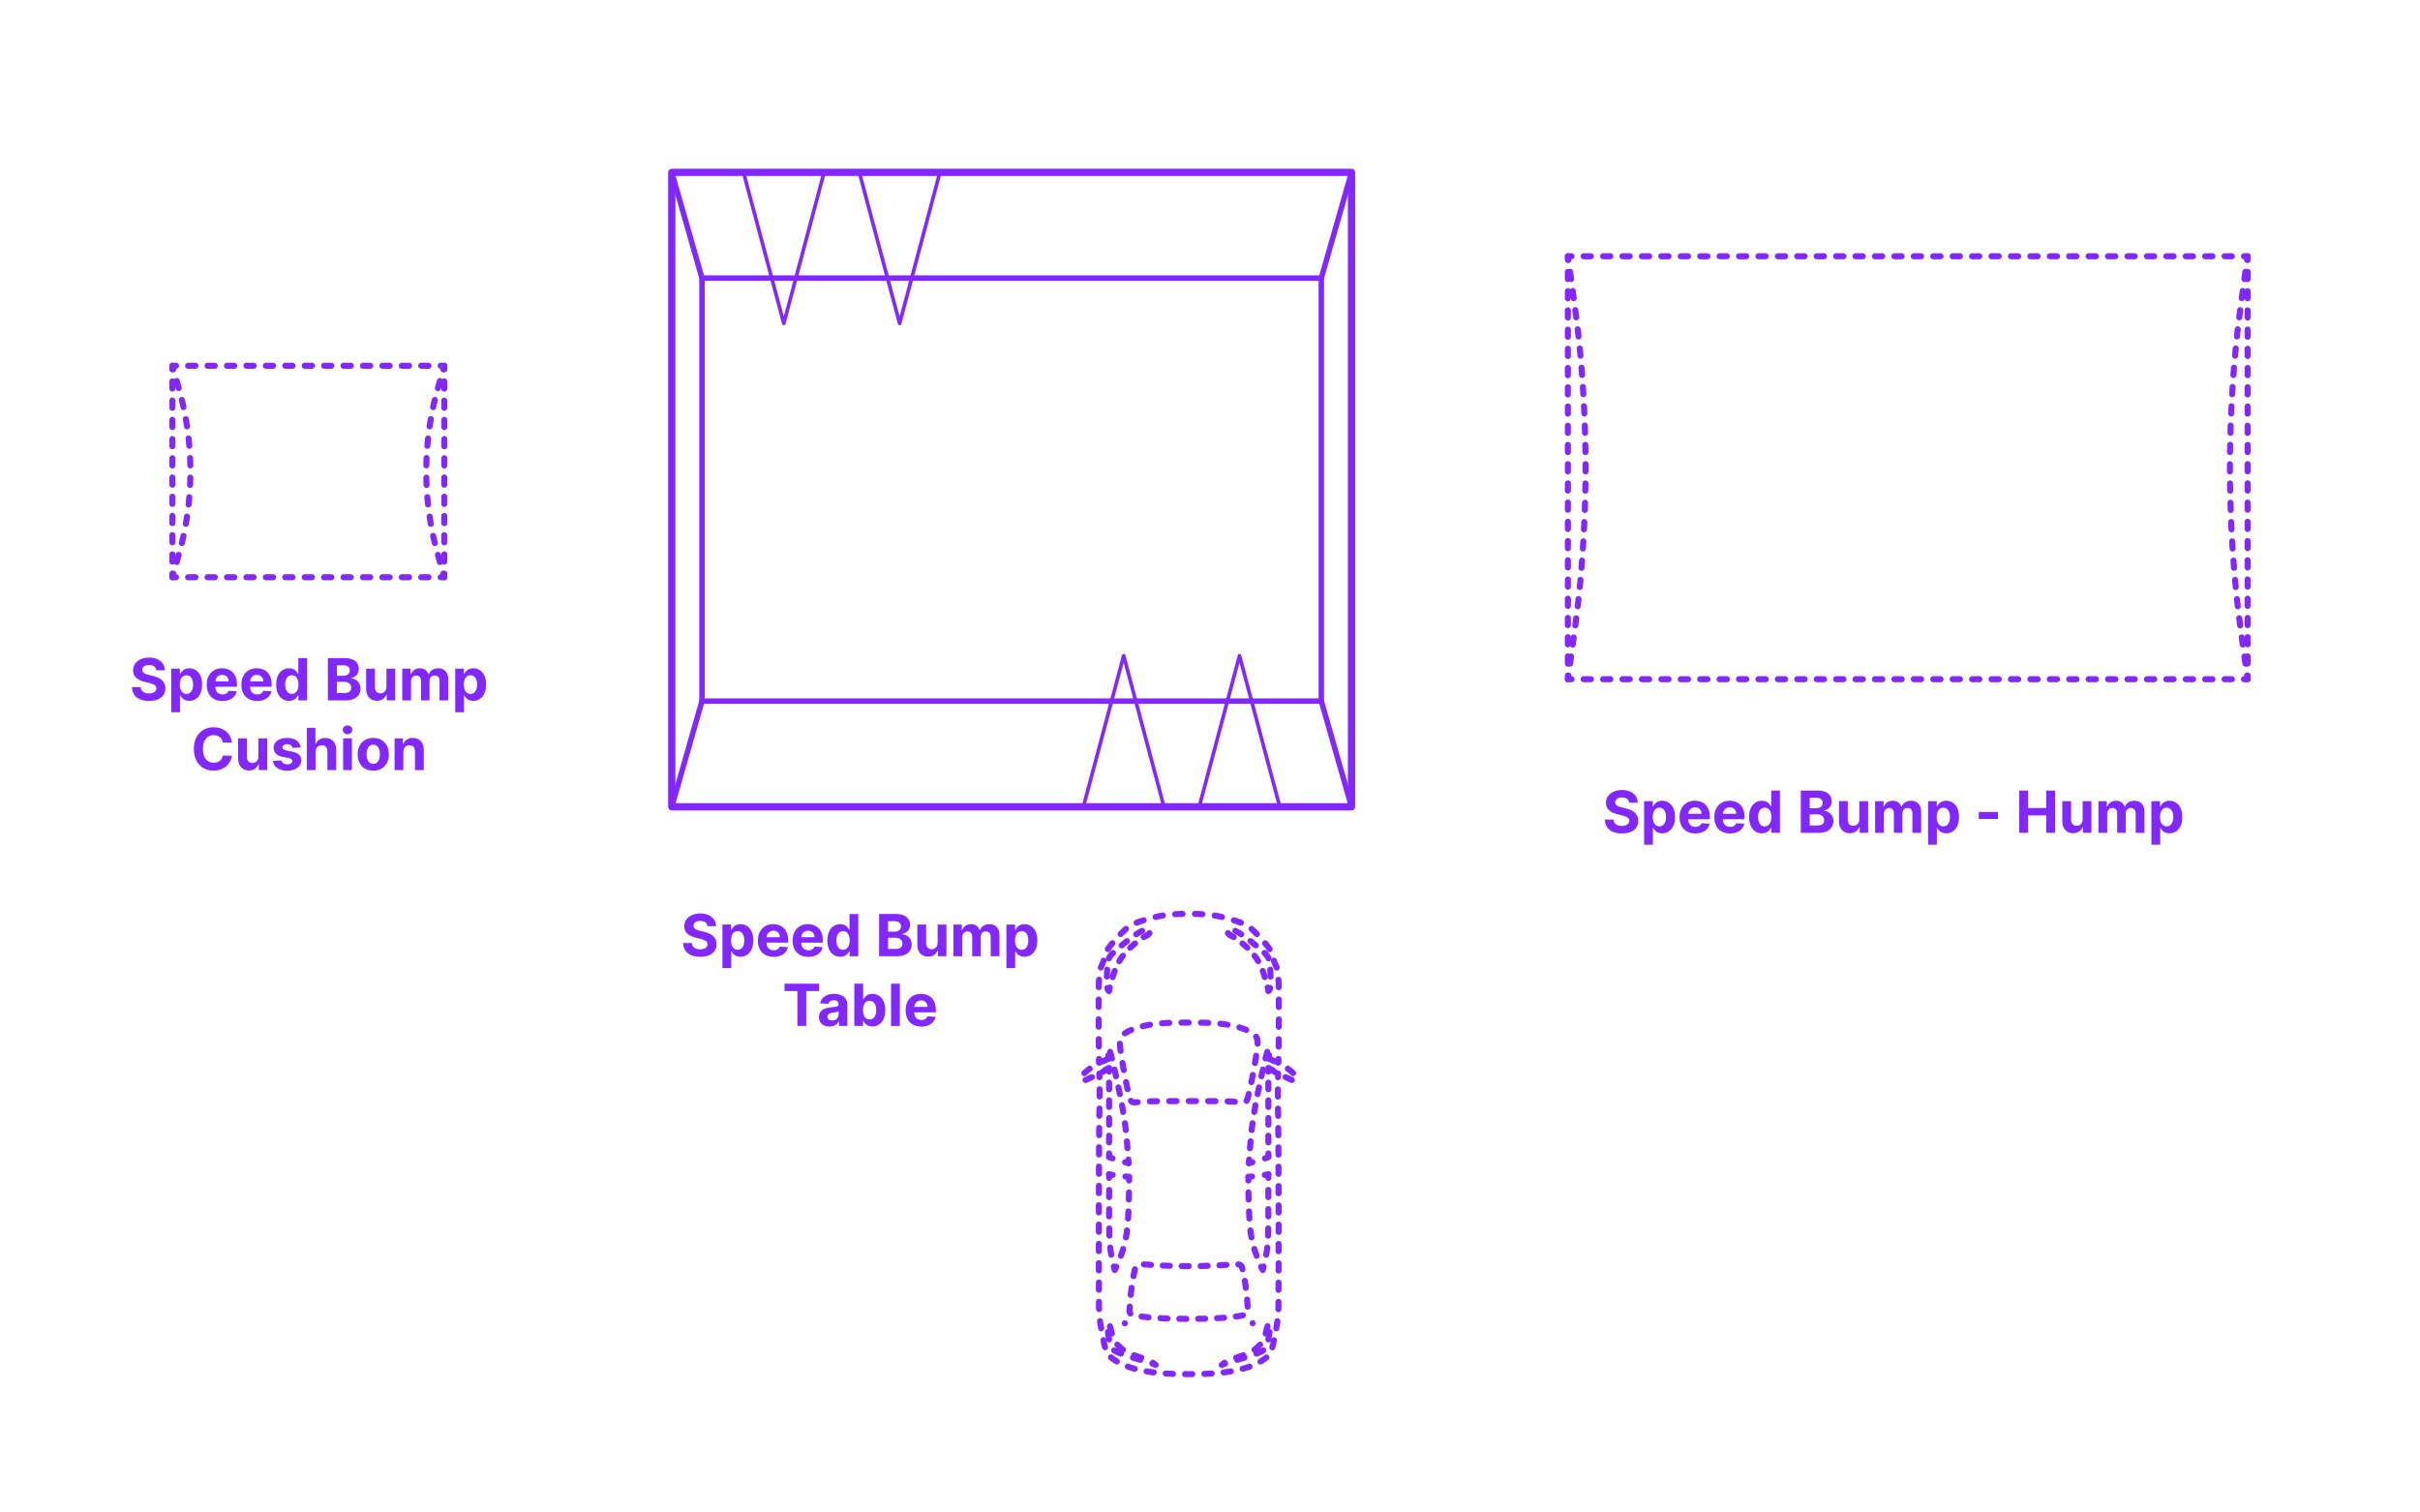 <?xml version="1.0" encoding="utf-8"?>
<!-- Generator: Adobe Illustrator 27.5.0, SVG Export Plug-In . SVG Version: 6.00 Build 0)  -->
<!DOCTYPE svg PUBLIC "-//W3C//DTD SVG 1.1//EN" "http://www.w3.org/Graphics/SVG/1.1/DTD/svg11.dtd">
<svg version="1.1" xmlns:x="http://ns.adobe.com/Extensibility/1.0/" xmlns:i="http://ns.adobe.com/AdobeIllustrator/10.0/" xmlns:graph="http://ns.adobe.com/Graphs/1.0/"
	 xmlns="http://www.w3.org/2000/svg" xmlns:xlink="http://www.w3.org/1999/xlink" x="0px" y="0px" width="1000px" height="625px"
	 viewBox="0 0 1000 625" enable-background="new 0 0 1000 625" xml:space="preserve">
<g id="FILL-BACKGROUND">
	<rect fill="#FFFFFF" width="1000" height="625"/>
</g>
<g id="N-TEXT">
	<g id="MTEXT_00000160898112545363597800000016003468866060423297_">
		<g>
			<g>
				<g>
					<path fill="#8228FF" d="M64.576,276.974c-0.068-0.688-0.361-1.222-0.878-1.603s-1.219-0.571-2.105-0.571
						c-0.603,0-1.111,0.084-1.526,0.252c-0.415,0.167-0.731,0.398-0.95,0.694s-0.328,0.631-0.328,1.006
						c-0.011,0.312,0.056,0.585,0.2,0.818c0.145,0.232,0.345,0.433,0.601,0.601s0.551,0.312,0.886,0.435
						c0.335,0.122,0.693,0.226,1.074,0.311l1.568,0.375c0.761,0.171,1.46,0.398,2.097,0.683s1.188,0.633,1.653,1.048
						s0.828,0.903,1.087,1.466c0.258,0.562,0.391,1.208,0.396,1.935c-0.005,1.068-0.277,1.993-0.814,2.774
						c-0.537,0.781-1.31,1.387-2.318,1.815c-1.009,0.429-2.223,0.644-3.644,0.644c-1.409,0-2.635-0.216-3.678-0.647
						c-1.042-0.433-1.855-1.073-2.438-1.922c-0.583-0.85-0.888-1.902-0.916-3.158h3.571c0.04,0.585,0.209,1.072,0.507,1.462
						c0.298,0.389,0.699,0.682,1.202,0.878c0.503,0.195,1.072,0.294,1.709,0.294c0.625,0,1.169-0.091,1.632-0.272
						c0.463-0.183,0.823-0.436,1.078-0.759c0.256-0.324,0.384-0.696,0.384-1.116c0-0.393-0.115-0.722-0.345-0.989
						c-0.23-0.267-0.565-0.494-1.006-0.682s-0.979-0.358-1.615-0.512l-1.9-0.477c-1.472-0.358-2.633-0.918-3.486-1.68
						c-0.852-0.761-1.275-1.786-1.27-3.076c-0.005-1.057,0.277-1.98,0.848-2.771c0.571-0.789,1.356-1.406,2.356-1.849
						c1-0.443,2.136-0.665,3.409-0.665c1.295,0,2.428,0.222,3.396,0.665c0.969,0.442,1.723,1.06,2.263,1.849
						c0.54,0.79,0.818,1.705,0.835,2.745H64.576z"/>
					<path fill="#8228FF" d="M70.755,294.317v-18h3.58v2.198h0.162c0.159-0.352,0.391-0.711,0.694-1.078
						c0.304-0.366,0.702-0.673,1.193-0.92c0.491-0.247,1.104-0.371,1.836-0.371c0.955,0,1.835,0.249,2.642,0.746
						c0.807,0.497,1.452,1.244,1.935,2.241c0.482,0.997,0.724,2.246,0.724,3.746c0,1.46-0.234,2.691-0.703,3.694
						s-1.105,1.762-1.909,2.275c-0.804,0.515-1.703,0.771-2.697,0.771c-0.705,0-1.303-0.116-1.794-0.35
						c-0.492-0.232-0.894-0.526-1.206-0.882s-0.551-0.715-0.716-1.078h-0.111v7.006H70.755z M74.309,282.862
						c0,0.778,0.108,1.458,0.324,2.037s0.528,1.03,0.938,1.351c0.409,0.321,0.906,0.481,1.492,0.481c0.591,0,1.091-0.163,1.5-0.489
						c0.409-0.327,0.72-0.781,0.933-1.364c0.213-0.582,0.319-1.254,0.319-2.016c0-0.756-0.105-1.42-0.315-1.994
						c-0.21-0.574-0.52-1.022-0.929-1.347s-0.912-0.485-1.508-0.485c-0.591,0-1.09,0.156-1.496,0.469s-0.717,0.756-0.933,1.329
						C74.417,281.408,74.309,282.084,74.309,282.862z"/>
					<path fill="#8228FF" d="M91.899,289.664c-1.346,0-2.504-0.274-3.473-0.823c-0.969-0.548-1.715-1.326-2.237-2.335
						c-0.523-1.009-0.784-2.203-0.784-3.584c0-1.347,0.261-2.528,0.784-3.545c0.522-1.018,1.26-1.81,2.211-2.378
						s2.07-0.853,3.354-0.853c0.863,0,1.669,0.138,2.416,0.413c0.747,0.276,1.4,0.689,1.96,1.24c0.56,0.552,0.996,1.243,1.308,2.075
						c0.312,0.833,0.469,1.806,0.469,2.919v0.997H86.854v-2.25h7.637c0-0.522-0.114-0.985-0.341-1.389
						c-0.227-0.403-0.541-0.721-0.941-0.95c-0.401-0.23-0.865-0.346-1.394-0.346c-0.551,0-1.039,0.127-1.462,0.38
						s-0.754,0.591-0.993,1.014c-0.239,0.424-0.361,0.894-0.367,1.411v2.139c0,0.647,0.121,1.208,0.362,1.679
						c0.242,0.472,0.584,0.836,1.027,1.092c0.443,0.255,0.968,0.383,1.577,0.383c0.403,0,0.772-0.057,1.108-0.17
						c0.335-0.114,0.622-0.284,0.861-0.512c0.238-0.228,0.42-0.506,0.545-0.835l3.358,0.222c-0.17,0.807-0.519,1.51-1.044,2.109
						c-0.526,0.6-1.202,1.065-2.029,1.397C93.932,289.497,92.979,289.664,91.899,289.664z"/>
					<path fill="#8228FF" d="M106.243,289.664c-1.346,0-2.504-0.274-3.473-0.823c-0.969-0.548-1.715-1.326-2.237-2.335
						c-0.523-1.009-0.784-2.203-0.784-3.584c0-1.347,0.261-2.528,0.784-3.545c0.522-1.018,1.26-1.81,2.211-2.378
						s2.07-0.853,3.354-0.853c0.863,0,1.669,0.138,2.416,0.413c0.747,0.276,1.4,0.689,1.96,1.24c0.56,0.552,0.996,1.243,1.308,2.075
						c0.312,0.833,0.469,1.806,0.469,2.919v0.997h-11.054v-2.25h7.637c0-0.522-0.114-0.985-0.341-1.389
						c-0.227-0.403-0.541-0.721-0.941-0.95c-0.401-0.23-0.865-0.346-1.394-0.346c-0.551,0-1.039,0.127-1.462,0.38
						s-0.754,0.591-0.993,1.014c-0.239,0.424-0.361,0.894-0.367,1.411v2.139c0,0.647,0.121,1.208,0.362,1.679
						c0.242,0.472,0.584,0.836,1.027,1.092c0.443,0.255,0.968,0.383,1.577,0.383c0.403,0,0.772-0.057,1.108-0.17
						c0.335-0.114,0.622-0.284,0.861-0.512c0.238-0.228,0.42-0.506,0.545-0.835l3.358,0.222c-0.17,0.807-0.519,1.51-1.044,2.109
						c-0.526,0.6-1.202,1.065-2.029,1.397C108.276,289.497,107.323,289.664,106.243,289.664z"/>
					<path fill="#8228FF" d="M119.445,289.621c-0.995,0-1.894-0.257-2.698-0.771c-0.804-0.514-1.44-1.272-1.909-2.275
						s-0.703-2.234-0.703-3.694c0-1.5,0.242-2.749,0.725-3.746s1.126-1.744,1.93-2.241c0.804-0.497,1.686-0.746,2.646-0.746
						c0.733,0,1.345,0.124,1.837,0.371c0.491,0.247,0.889,0.554,1.193,0.92c0.304,0.367,0.536,0.727,0.695,1.078h0.111v-6.562h3.622
						v17.455h-3.58v-2.097h-0.153c-0.17,0.363-0.411,0.723-0.72,1.078c-0.31,0.355-0.71,0.649-1.202,0.882
						C120.748,289.505,120.149,289.621,119.445,289.621z M120.596,286.731c0.585,0,1.081-0.16,1.487-0.481
						c0.406-0.32,0.719-0.771,0.938-1.351s0.328-1.259,0.328-2.037s-0.108-1.454-0.324-2.028c-0.216-0.573-0.528-1.017-0.938-1.329
						c-0.409-0.312-0.906-0.469-1.491-0.469c-0.597,0-1.1,0.161-1.509,0.485c-0.409,0.324-0.719,0.772-0.929,1.347
						c-0.21,0.574-0.315,1.238-0.315,1.994c0,0.762,0.106,1.434,0.32,2.016c0.213,0.583,0.522,1.037,0.929,1.364
						C119.498,286.568,119.999,286.731,120.596,286.731z"/>
					<path fill="#8228FF" d="M135.501,289.408v-17.455h6.989c1.284,0,2.355,0.19,3.213,0.571s1.503,0.907,1.935,1.581
						c0.432,0.673,0.648,1.447,0.648,2.322c0,0.682-0.137,1.28-0.409,1.794c-0.273,0.515-0.646,0.935-1.121,1.262
						c-0.475,0.326-1.016,0.558-1.624,0.694v0.171c0.665,0.028,1.288,0.216,1.871,0.562c0.582,0.347,1.055,0.831,1.419,1.453
						s0.545,1.362,0.545,2.22c0,0.927-0.229,1.752-0.686,2.476c-0.458,0.725-1.132,1.297-2.024,1.718
						c-0.892,0.421-1.992,0.631-3.298,0.631H135.501z M139.192,279.258h2.736c0.505,0,0.956-0.09,1.351-0.269
						c0.395-0.18,0.708-0.434,0.938-0.763c0.23-0.33,0.345-0.725,0.345-1.186c0-0.63-0.223-1.139-0.669-1.525
						c-0.446-0.386-1.078-0.579-1.896-0.579h-2.804V279.258z M139.192,286.391h3.008c1.028,0,1.778-0.197,2.25-0.592
						c0.472-0.396,0.708-0.922,0.708-1.581c0-0.483-0.117-0.909-0.35-1.278s-0.564-0.659-0.993-0.869
						c-0.429-0.211-0.939-0.315-1.53-0.315h-3.094V286.391z"/>
					<path fill="#8228FF" d="M159.688,283.834v-7.517h3.631v13.091h-3.486v-2.378h-0.137c-0.295,0.767-0.785,1.384-1.47,1.85
						c-0.685,0.466-1.519,0.698-2.501,0.698c-0.875,0-1.645-0.198-2.31-0.597c-0.665-0.397-1.183-0.963-1.555-1.695
						c-0.372-0.733-0.561-1.611-0.567-2.634v-8.335h3.631v7.688c0.005,0.772,0.213,1.383,0.622,1.832s0.958,0.673,1.645,0.673
						c0.438,0,0.847-0.101,1.227-0.302c0.381-0.202,0.689-0.502,0.925-0.899S159.694,284.419,159.688,283.834z"/>
					<path fill="#8228FF" d="M166.217,289.408v-13.091h3.46v2.31h0.153c0.273-0.768,0.727-1.372,1.364-1.815
						c0.636-0.443,1.397-0.665,2.284-0.665c0.897,0,1.662,0.224,2.292,0.669c0.63,0.446,1.051,1.05,1.261,1.812h0.136
						c0.267-0.75,0.751-1.352,1.453-1.803c0.702-0.452,1.533-0.678,2.493-0.678c1.222,0,2.214,0.388,2.979,1.163
						c0.764,0.776,1.146,1.874,1.146,3.294v8.805h-3.622v-8.088c0-0.728-0.193-1.273-0.58-1.637
						c-0.387-0.363-0.87-0.546-1.449-0.546c-0.659,0-1.173,0.209-1.542,0.627c-0.369,0.417-0.554,0.967-0.554,1.649v7.994h-3.52
						v-8.165c0-0.642-0.183-1.153-0.55-1.534c-0.366-0.381-0.848-0.571-1.444-0.571c-0.404,0-0.766,0.102-1.087,0.303
						c-0.321,0.202-0.575,0.483-0.763,0.844c-0.188,0.361-0.281,0.783-0.281,1.266v7.858H166.217z"/>
					<path fill="#8228FF" d="M188.103,294.317v-18h3.58v2.198h0.162c0.159-0.352,0.391-0.711,0.694-1.078
						c0.304-0.366,0.702-0.673,1.193-0.92c0.491-0.247,1.104-0.371,1.836-0.371c0.955,0,1.835,0.249,2.642,0.746
						c0.807,0.497,1.452,1.244,1.935,2.241c0.482,0.997,0.724,2.246,0.724,3.746c0,1.46-0.234,2.691-0.703,3.694
						s-1.105,1.762-1.909,2.275c-0.804,0.515-1.703,0.771-2.697,0.771c-0.705,0-1.303-0.116-1.794-0.35
						c-0.492-0.232-0.894-0.526-1.206-0.882s-0.551-0.715-0.716-1.078h-0.111v7.006H188.103z M191.657,282.862
						c0,0.778,0.108,1.458,0.324,2.037s0.528,1.03,0.938,1.351c0.409,0.321,0.906,0.481,1.492,0.481c0.591,0,1.091-0.163,1.5-0.489
						c0.409-0.327,0.72-0.781,0.933-1.364c0.213-0.582,0.319-1.254,0.319-2.016c0-0.756-0.105-1.42-0.315-1.994
						c-0.21-0.574-0.52-1.022-0.929-1.347s-0.912-0.485-1.508-0.485c-0.591,0-1.09,0.156-1.496,0.469s-0.717,0.756-0.933,1.329
						C191.765,281.408,191.657,282.084,191.657,282.862z"/>
					<path fill="#8228FF" d="M95.82,306.864h-3.733c-0.068-0.483-0.208-0.913-0.417-1.291c-0.21-0.378-0.48-0.7-0.81-0.968
						c-0.33-0.267-0.709-0.472-1.138-0.613c-0.429-0.143-0.894-0.214-1.394-0.214c-0.903,0-1.69,0.224-2.361,0.67
						c-0.67,0.445-1.19,1.094-1.56,1.942c-0.37,0.85-0.554,1.88-0.554,3.09c0,1.244,0.186,2.29,0.558,3.137s0.894,1.485,1.564,1.917
						c0.67,0.433,1.446,0.648,2.327,0.648c0.495,0,0.953-0.065,1.376-0.196s0.8-0.322,1.129-0.575s0.604-0.562,0.822-0.925
						s0.371-0.778,0.456-1.244l3.733,0.017c-0.097,0.801-0.336,1.572-0.72,2.314c-0.383,0.741-0.897,1.403-1.542,1.985
						s-1.412,1.043-2.301,1.381s-1.894,0.507-3.013,0.507c-1.557,0-2.947-0.353-4.172-1.057s-2.19-1.725-2.897-3.06
						c-0.708-1.335-1.061-2.952-1.061-4.85c0-1.903,0.358-3.522,1.074-4.858c0.716-1.335,1.688-2.354,2.915-3.055
						c1.228-0.702,2.608-1.053,4.142-1.053c1.011,0,1.95,0.142,2.817,0.426c0.866,0.284,1.635,0.698,2.305,1.24
						c0.67,0.543,1.217,1.206,1.641,1.99S95.701,305.853,95.82,306.864z"/>
					<path fill="#8228FF" d="M106.797,312.634v-7.517h3.631v13.091h-3.486v-2.378h-0.137c-0.295,0.767-0.785,1.384-1.47,1.85
						c-0.685,0.466-1.519,0.698-2.501,0.698c-0.875,0-1.645-0.198-2.31-0.597c-0.665-0.397-1.183-0.963-1.555-1.695
						c-0.372-0.733-0.561-1.611-0.567-2.634v-8.335h3.631v7.688c0.005,0.772,0.213,1.383,0.622,1.832s0.958,0.673,1.645,0.673
						c0.438,0,0.847-0.101,1.227-0.302c0.381-0.202,0.689-0.502,0.925-0.899S106.802,313.219,106.797,312.634z"/>
					<path fill="#8228FF" d="M124.217,308.85l-3.324,0.205c-0.057-0.284-0.179-0.542-0.367-0.771
						c-0.188-0.23-0.433-0.415-0.737-0.554c-0.304-0.14-0.667-0.209-1.087-0.209c-0.562,0-1.037,0.118-1.423,0.354
						s-0.58,0.55-0.58,0.941c0,0.312,0.125,0.577,0.375,0.793s0.679,0.39,1.287,0.52l2.369,0.478
						c1.273,0.262,2.222,0.682,2.847,1.262c0.625,0.579,0.938,1.341,0.938,2.284c0,0.857-0.251,1.61-0.754,2.258
						c-0.502,0.648-1.19,1.152-2.062,1.513c-0.872,0.361-1.876,0.542-3.013,0.542c-1.733,0-3.112-0.362-4.138-1.087
						c-1.026-0.725-1.626-1.712-1.803-2.962l3.571-0.188c0.108,0.528,0.369,0.931,0.784,1.206c0.415,0.275,0.946,0.413,1.594,0.413
						c0.636,0,1.149-0.123,1.538-0.37s0.587-0.567,0.592-0.959c-0.005-0.33-0.145-0.601-0.417-0.814
						c-0.273-0.213-0.693-0.376-1.261-0.489l-2.267-0.452c-1.278-0.256-2.229-0.699-2.851-1.329
						c-0.622-0.631-0.933-1.435-0.933-2.412c0-0.841,0.229-1.565,0.686-2.174c0.458-0.607,1.102-1.076,1.935-1.406
						c0.833-0.329,1.808-0.494,2.928-0.494c1.653,0,2.956,0.35,3.908,1.049C123.503,306.693,124.058,307.646,124.217,308.85z"/>
					<path fill="#8228FF" d="M130.438,310.64v7.568h-3.631v-17.455h3.528v6.674h0.154c0.295-0.772,0.772-1.38,1.432-1.82
						c0.659-0.439,1.486-0.66,2.48-0.66c0.909,0,1.703,0.197,2.382,0.593c0.679,0.395,1.207,0.96,1.585,1.695
						c0.378,0.736,0.564,1.615,0.559,2.638v8.336h-3.631v-7.688c0.005-0.807-0.197-1.435-0.609-1.884s-0.987-0.673-1.726-0.673
						c-0.494,0-0.93,0.104-1.308,0.314c-0.378,0.211-0.673,0.516-0.886,0.917C130.554,309.596,130.444,310.077,130.438,310.64z"/>
					<path fill="#8228FF" d="M143.623,303.43c-0.54,0-1.003-0.18-1.389-0.537c-0.387-0.358-0.58-0.79-0.58-1.296
						c0-0.505,0.193-0.938,0.58-1.3c0.386-0.36,0.847-0.541,1.381-0.541c0.545,0,1.01,0.179,1.393,0.537
						c0.384,0.358,0.576,0.79,0.576,1.296c0,0.505-0.192,0.938-0.576,1.299C144.625,303.249,144.163,303.43,143.623,303.43z
						 M141.791,318.208v-13.091h3.631v13.091H141.791z"/>
					<path fill="#8228FF" d="M154.234,318.464c-1.324,0-2.467-0.283-3.431-0.849c-0.963-0.565-1.706-1.354-2.229-2.369
						c-0.523-1.015-0.784-2.191-0.784-3.532c0-1.353,0.261-2.536,0.784-3.55c0.522-1.015,1.266-1.805,2.229-2.37
						c0.963-0.564,2.106-0.848,3.431-0.848c1.324,0,2.467,0.283,3.43,0.848c0.963,0.565,1.706,1.355,2.229,2.37
						c0.522,1.014,0.784,2.197,0.784,3.55c0,1.341-0.261,2.518-0.784,3.532c-0.523,1.015-1.266,1.804-2.229,2.369
						C156.701,318.181,155.558,318.464,154.234,318.464z M154.251,315.651c0.602,0,1.105-0.172,1.508-0.516s0.709-0.814,0.916-1.411
						c0.208-0.597,0.312-1.275,0.312-2.037c0-0.761-0.104-1.44-0.312-2.036c-0.207-0.597-0.513-1.068-0.916-1.415
						s-0.906-0.521-1.508-0.521c-0.608,0-1.118,0.174-1.53,0.521c-0.412,0.347-0.722,0.818-0.929,1.415
						c-0.208,0.596-0.311,1.275-0.311,2.036c0,0.762,0.104,1.44,0.311,2.037s0.517,1.067,0.929,1.411
						C153.133,315.479,153.643,315.651,154.251,315.651z"/>
					<path fill="#8228FF" d="M166.677,310.64v7.568h-3.631v-13.091h3.46v2.31h0.153c0.29-0.762,0.775-1.365,1.458-1.812
						c0.682-0.445,1.508-0.669,2.48-0.669c0.909,0,1.702,0.199,2.378,0.597c0.676,0.397,1.202,0.965,1.577,1.7
						c0.375,0.736,0.562,1.612,0.562,2.629v8.336h-3.631v-7.688c0.006-0.802-0.199-1.428-0.613-1.88
						c-0.415-0.451-0.986-0.677-1.713-0.677c-0.489,0-0.919,0.104-1.291,0.314c-0.372,0.211-0.662,0.516-0.87,0.917
						C166.789,309.596,166.682,310.077,166.677,310.64z"/>
				</g>
			</g>
		</g>
	</g>
	<g id="MTEXT_00000005247618180522887250000014808568991939166627_">
		<g>
			<g>
				<g>
					<path fill="#8228FF" d="M292.342,382.713c-0.068-0.688-0.361-1.222-0.878-1.603c-0.517-0.38-1.219-0.571-2.105-0.571
						c-0.603,0-1.111,0.084-1.526,0.252c-0.415,0.168-0.731,0.398-0.95,0.694s-0.328,0.631-0.328,1.006
						c-0.011,0.312,0.056,0.585,0.2,0.818c0.145,0.233,0.345,0.433,0.601,0.601s0.551,0.312,0.886,0.435
						c0.335,0.122,0.693,0.226,1.074,0.312l1.568,0.375c0.761,0.17,1.46,0.397,2.097,0.682s1.188,0.633,1.653,1.049
						c0.466,0.414,0.828,0.902,1.087,1.465c0.258,0.562,0.391,1.208,0.396,1.936c-0.005,1.068-0.277,1.992-0.814,2.773
						c-0.537,0.781-1.31,1.387-2.318,1.815c-1.009,0.429-2.223,0.644-3.644,0.644c-1.409,0-2.635-0.216-3.678-0.647
						c-1.042-0.433-1.855-1.073-2.438-1.922c-0.583-0.85-0.888-1.901-0.916-3.157h3.571c0.04,0.584,0.209,1.072,0.507,1.461
						s0.699,0.682,1.202,0.878s1.072,0.294,1.709,0.294c0.625,0,1.169-0.091,1.632-0.272c0.463-0.183,0.823-0.435,1.078-0.759
						c0.256-0.324,0.384-0.695,0.384-1.116c0-0.392-0.115-0.722-0.345-0.989c-0.23-0.267-0.565-0.494-1.006-0.682
						s-0.979-0.357-1.615-0.512l-1.9-0.477c-1.472-0.357-2.633-0.918-3.486-1.68c-0.852-0.761-1.275-1.786-1.27-3.076
						c-0.005-1.057,0.277-1.98,0.848-2.77c0.571-0.79,1.356-1.406,2.356-1.85s2.136-0.665,3.409-0.665
						c1.295,0,2.428,0.222,3.396,0.665s1.723,1.06,2.263,1.85c0.54,0.789,0.818,1.704,0.835,2.744H292.342z"/>
					<path fill="#8228FF" d="M298.521,400.057v-18h3.58v2.199h0.162c0.159-0.353,0.391-0.712,0.694-1.078
						c0.304-0.367,0.702-0.674,1.193-0.921c0.491-0.247,1.104-0.37,1.836-0.37c0.955,0,1.835,0.248,2.642,0.745
						c0.807,0.497,1.452,1.244,1.935,2.241c0.482,0.998,0.724,2.246,0.724,3.746c0,1.461-0.234,2.691-0.703,3.694
						s-1.105,1.762-1.909,2.276c-0.804,0.514-1.703,0.771-2.697,0.771c-0.705,0-1.303-0.116-1.794-0.349
						c-0.492-0.233-0.894-0.527-1.206-0.883s-0.551-0.715-0.716-1.078h-0.111v7.006H298.521z M302.075,388.602
						c0,0.779,0.108,1.458,0.324,2.037c0.216,0.58,0.528,1.03,0.938,1.352c0.409,0.32,0.906,0.48,1.492,0.48
						c0.591,0,1.091-0.162,1.5-0.489c0.409-0.327,0.72-0.781,0.933-1.364c0.213-0.582,0.319-1.254,0.319-2.016
						c0-0.756-0.105-1.42-0.315-1.994c-0.21-0.574-0.52-1.022-0.929-1.346c-0.409-0.324-0.912-0.486-1.508-0.486
						c-0.591,0-1.09,0.156-1.496,0.469s-0.717,0.756-0.933,1.33C302.183,387.147,302.075,387.824,302.075,388.602z"/>
					<path fill="#8228FF" d="M319.665,395.403c-1.346,0-2.504-0.274-3.473-0.823c-0.969-0.548-1.715-1.326-2.237-2.334
						c-0.523-1.01-0.784-2.203-0.784-3.584c0-1.348,0.261-2.529,0.784-3.546c0.522-1.017,1.26-1.81,2.211-2.378
						s2.07-0.852,3.354-0.852c0.863,0,1.669,0.137,2.416,0.412c0.747,0.276,1.4,0.689,1.96,1.24c0.56,0.552,0.996,1.244,1.308,2.076
						s0.469,1.805,0.469,2.918v0.998H314.62v-2.25h7.637c0-0.523-0.114-0.986-0.341-1.39c-0.227-0.403-0.541-0.72-0.941-0.95
						c-0.401-0.23-0.865-0.346-1.394-0.346c-0.551,0-1.039,0.127-1.462,0.38s-0.754,0.591-0.993,1.015
						c-0.239,0.423-0.361,0.893-0.367,1.41v2.139c0,0.648,0.121,1.208,0.362,1.68c0.242,0.471,0.584,0.835,1.027,1.091
						c0.443,0.255,0.968,0.384,1.577,0.384c0.403,0,0.772-0.057,1.108-0.171c0.335-0.114,0.622-0.284,0.861-0.511
						c0.238-0.229,0.42-0.506,0.545-0.836l3.358,0.222c-0.17,0.807-0.519,1.51-1.044,2.109c-0.526,0.6-1.202,1.065-2.029,1.397
						C321.698,395.236,320.745,395.403,319.665,395.403z"/>
					<path fill="#8228FF" d="M334.009,395.403c-1.346,0-2.504-0.274-3.473-0.823c-0.969-0.548-1.715-1.326-2.237-2.334
						c-0.523-1.01-0.784-2.203-0.784-3.584c0-1.348,0.261-2.529,0.784-3.546c0.522-1.017,1.26-1.81,2.211-2.378
						s2.07-0.852,3.354-0.852c0.863,0,1.669,0.137,2.416,0.412c0.747,0.276,1.4,0.689,1.96,1.24c0.56,0.552,0.996,1.244,1.308,2.076
						s0.469,1.805,0.469,2.918v0.998h-11.054v-2.25h7.637c0-0.523-0.114-0.986-0.341-1.39c-0.227-0.403-0.541-0.72-0.941-0.95
						c-0.401-0.23-0.865-0.346-1.394-0.346c-0.551,0-1.039,0.127-1.462,0.38s-0.754,0.591-0.993,1.015
						c-0.239,0.423-0.361,0.893-0.367,1.41v2.139c0,0.648,0.121,1.208,0.362,1.68c0.242,0.471,0.584,0.835,1.027,1.091
						c0.443,0.255,0.968,0.384,1.577,0.384c0.403,0,0.772-0.057,1.108-0.171c0.335-0.114,0.622-0.284,0.861-0.511
						c0.238-0.229,0.42-0.506,0.545-0.836l3.358,0.222c-0.17,0.807-0.519,1.51-1.044,2.109c-0.526,0.6-1.202,1.065-2.029,1.397
						C336.042,395.236,335.088,395.403,334.009,395.403z"/>
					<path fill="#8228FF" d="M347.211,395.36c-0.995,0-1.894-0.257-2.698-0.771c-0.804-0.515-1.44-1.273-1.909-2.276
						s-0.703-2.233-0.703-3.694c0-1.5,0.242-2.748,0.725-3.746c0.483-0.997,1.126-1.744,1.93-2.241
						c0.804-0.497,1.686-0.745,2.646-0.745c0.733,0,1.345,0.123,1.837,0.37c0.491,0.247,0.889,0.554,1.193,0.921
						c0.304,0.366,0.536,0.726,0.695,1.078h0.111v-6.562h3.622v17.454h-3.58v-2.097h-0.153c-0.17,0.363-0.411,0.723-0.72,1.078
						c-0.31,0.355-0.71,0.649-1.202,0.883C348.513,395.244,347.915,395.36,347.211,395.36z M348.361,392.471
						c0.585,0,1.081-0.16,1.487-0.48c0.406-0.321,0.719-0.771,0.938-1.352c0.219-0.579,0.328-1.258,0.328-2.037
						c0-0.777-0.108-1.454-0.324-2.027c-0.216-0.574-0.528-1.018-0.938-1.33c-0.409-0.312-0.906-0.469-1.491-0.469
						c-0.597,0-1.1,0.162-1.509,0.486c-0.409,0.323-0.719,0.771-0.929,1.346c-0.21,0.574-0.315,1.238-0.315,1.994
						c0,0.762,0.106,1.434,0.32,2.016c0.213,0.583,0.522,1.037,0.929,1.364S347.765,392.471,348.361,392.471z"/>
					<path fill="#8228FF" d="M363.267,395.147v-17.454h6.989c1.284,0,2.355,0.189,3.213,0.57s1.503,0.908,1.935,1.581
						s0.648,1.448,0.648,2.323c0,0.682-0.137,1.279-0.409,1.793c-0.273,0.515-0.646,0.936-1.121,1.262
						c-0.475,0.326-1.016,0.559-1.624,0.695v0.17c0.665,0.028,1.288,0.216,1.871,0.562c0.582,0.347,1.055,0.831,1.419,1.453
						s0.545,1.362,0.545,2.221c0,0.926-0.229,1.751-0.686,2.475c-0.458,0.725-1.132,1.297-2.024,1.718
						c-0.892,0.421-1.992,0.631-3.298,0.631H363.267z M366.958,384.997h2.736c0.505,0,0.956-0.09,1.351-0.269
						c0.395-0.18,0.708-0.434,0.938-0.763s0.345-0.725,0.345-1.185c0-0.631-0.223-1.139-0.669-1.525
						c-0.446-0.387-1.078-0.58-1.896-0.58h-2.804V384.997z M366.958,392.131h3.008c1.028,0,1.778-0.197,2.25-0.593
						s0.708-0.922,0.708-1.581c0-0.482-0.117-0.908-0.35-1.278c-0.233-0.369-0.564-0.659-0.993-0.869
						c-0.429-0.21-0.939-0.315-1.53-0.315h-3.094V392.131z"/>
					<path fill="#8228FF" d="M387.454,389.574v-7.518h3.631v13.091h-3.486v-2.378h-0.137c-0.295,0.768-0.785,1.384-1.47,1.85
						c-0.685,0.466-1.519,0.699-2.501,0.699c-0.875,0-1.645-0.199-2.31-0.598c-0.665-0.396-1.183-0.963-1.555-1.695
						s-0.561-1.611-0.567-2.634v-8.335h3.631v7.688c0.005,0.772,0.213,1.383,0.622,1.832s0.958,0.674,1.645,0.674
						c0.438,0,0.847-0.102,1.227-0.303c0.381-0.201,0.689-0.502,0.925-0.899S387.459,390.158,387.454,389.574z"/>
					<path fill="#8228FF" d="M393.982,395.147v-13.091h3.46v2.31h0.153c0.273-0.767,0.727-1.372,1.364-1.815
						c0.636-0.443,1.397-0.664,2.284-0.664c0.897,0,1.662,0.223,2.292,0.668c0.63,0.447,1.051,1.051,1.261,1.812h0.136
						c0.267-0.75,0.751-1.351,1.453-1.803s1.533-0.677,2.493-0.677c1.222,0,2.214,0.387,2.979,1.162
						c0.764,0.776,1.146,1.875,1.146,3.295v8.804h-3.622v-8.088c0-0.728-0.193-1.272-0.58-1.637
						c-0.387-0.363-0.87-0.546-1.449-0.546c-0.659,0-1.173,0.209-1.542,0.627s-0.554,0.967-0.554,1.649v7.994h-3.52v-8.165
						c0-0.642-0.183-1.153-0.55-1.533c-0.366-0.381-0.848-0.572-1.444-0.572c-0.404,0-0.766,0.102-1.087,0.303
						c-0.321,0.202-0.575,0.483-0.763,0.844c-0.188,0.361-0.281,0.783-0.281,1.266v7.858H393.982z"/>
					<path fill="#8228FF" d="M415.869,400.057v-18h3.58v2.199h0.162c0.159-0.353,0.391-0.712,0.694-1.078
						c0.304-0.367,0.702-0.674,1.193-0.921c0.491-0.247,1.104-0.37,1.836-0.37c0.955,0,1.835,0.248,2.642,0.745
						c0.807,0.497,1.452,1.244,1.935,2.241c0.482,0.998,0.724,2.246,0.724,3.746c0,1.461-0.234,2.691-0.703,3.694
						s-1.105,1.762-1.909,2.276c-0.804,0.514-1.703,0.771-2.697,0.771c-0.705,0-1.303-0.116-1.794-0.349
						c-0.492-0.233-0.894-0.527-1.206-0.883s-0.551-0.715-0.716-1.078H419.5v7.006H415.869z M419.423,388.602
						c0,0.779,0.108,1.458,0.324,2.037c0.216,0.58,0.528,1.03,0.938,1.352c0.409,0.32,0.906,0.48,1.492,0.48
						c0.591,0,1.091-0.162,1.5-0.489c0.409-0.327,0.72-0.781,0.933-1.364c0.213-0.582,0.319-1.254,0.319-2.016
						c0-0.756-0.105-1.42-0.315-1.994c-0.21-0.574-0.52-1.022-0.929-1.346c-0.409-0.324-0.912-0.486-1.508-0.486
						c-0.591,0-1.09,0.156-1.496,0.469s-0.717,0.756-0.933,1.33C419.531,387.147,419.423,387.824,419.423,388.602z"/>
					<path fill="#8228FF" d="M324.173,409.535v-3.043h14.335v3.043h-5.344v14.412h-3.648v-14.412H324.173z"/>
					<path fill="#8228FF" d="M342.77,424.194c-0.835,0-1.58-0.146-2.233-0.438c-0.653-0.293-1.169-0.728-1.547-1.305
						c-0.378-0.576-0.566-1.297-0.566-2.16c0-0.727,0.133-1.338,0.4-1.832s0.631-0.893,1.091-1.193
						c0.46-0.301,0.984-0.529,1.572-0.682c0.588-0.154,1.206-0.262,1.854-0.324c0.761-0.08,1.375-0.154,1.841-0.227
						c0.466-0.07,0.804-0.177,1.014-0.318c0.21-0.143,0.315-0.353,0.315-0.631v-0.051c0-0.541-0.169-0.958-0.507-1.254
						c-0.338-0.295-0.817-0.443-1.436-0.443c-0.653,0-1.173,0.145-1.56,0.432c-0.386,0.286-0.642,0.646-0.767,1.078l-3.358-0.273
						c0.17-0.795,0.506-1.484,1.006-2.066s1.146-1.031,1.939-1.348c0.792-0.314,1.711-0.473,2.757-0.473
						c0.728,0,1.425,0.086,2.092,0.256s1.262,0.436,1.781,0.793c0.52,0.357,0.931,0.816,1.231,1.377
						c0.301,0.559,0.452,1.229,0.452,2.006v8.83h-3.443v-1.815h-0.103c-0.21,0.409-0.491,0.769-0.844,1.078
						c-0.352,0.31-0.775,0.552-1.27,0.725C343.989,424.107,343.418,424.194,342.77,424.194z M343.81,421.689
						c0.534,0,1.005-0.107,1.415-0.32s0.73-0.502,0.963-0.865c0.233-0.363,0.349-0.775,0.349-1.236v-1.389
						c-0.114,0.074-0.269,0.141-0.464,0.201c-0.196,0.059-0.417,0.113-0.661,0.161s-0.489,0.091-0.733,0.128
						s-0.466,0.07-0.665,0.098c-0.426,0.062-0.798,0.162-1.117,0.299s-0.565,0.319-0.741,0.549c-0.176,0.23-0.264,0.516-0.264,0.857
						c0,0.494,0.18,0.871,0.541,1.129C342.794,421.56,343.253,421.689,343.81,421.689z"/>
					<path fill="#8228FF" d="M353.031,423.947v-17.455h3.631v6.562h0.11c0.159-0.352,0.391-0.711,0.695-1.078
						c0.304-0.365,0.702-0.673,1.193-0.92c0.491-0.247,1.104-0.371,1.836-0.371c0.955,0,1.835,0.249,2.642,0.746
						s1.452,1.244,1.935,2.242c0.483,0.996,0.725,2.245,0.725,3.745c0,1.46-0.234,2.692-0.703,3.694
						c-0.469,1.003-1.105,1.762-1.909,2.275c-0.804,0.515-1.703,0.771-2.697,0.771c-0.705,0-1.303-0.116-1.794-0.35
						c-0.491-0.232-0.894-0.526-1.206-0.882c-0.312-0.354-0.551-0.714-0.716-1.078h-0.162v2.097H353.031z M356.585,417.402
						c0,0.777,0.108,1.457,0.324,2.037c0.216,0.578,0.528,1.029,0.938,1.35c0.409,0.322,0.906,0.482,1.491,0.482
						c0.591,0,1.091-0.164,1.5-0.49s0.72-0.781,0.934-1.363c0.213-0.583,0.319-1.255,0.319-2.016c0-0.756-0.105-1.421-0.315-1.994
						c-0.21-0.574-0.52-1.023-0.929-1.348s-0.912-0.485-1.509-0.485c-0.591,0-1.089,0.156-1.496,0.469s-0.717,0.756-0.933,1.329
						C356.693,415.947,356.585,416.623,356.585,417.402z"/>
					<path fill="#8228FF" d="M371.841,406.492v17.455h-3.631v-17.455H371.841z"/>
					<path fill="#8228FF" d="M380.704,424.203c-1.346,0-2.504-0.274-3.473-0.822c-0.969-0.549-1.715-1.327-2.237-2.336
						c-0.523-1.008-0.784-2.203-0.784-3.584c0-1.346,0.261-2.527,0.784-3.545c0.522-1.018,1.26-1.81,2.211-2.378
						c0.952-0.567,2.07-0.853,3.354-0.853c0.863,0,1.669,0.139,2.416,0.414s1.4,0.688,1.96,1.24c0.56,0.551,0.996,1.242,1.308,2.074
						c0.312,0.833,0.469,1.807,0.469,2.92v0.996h-11.054v-2.25h7.637c0-0.521-0.114-0.984-0.341-1.389
						c-0.227-0.403-0.541-0.721-0.941-0.95c-0.401-0.229-0.865-0.345-1.394-0.345c-0.551,0-1.039,0.126-1.462,0.379
						s-0.754,0.591-0.993,1.014c-0.239,0.424-0.361,0.895-0.367,1.411v2.14c0,0.646,0.121,1.207,0.362,1.678
						c0.242,0.473,0.584,0.836,1.027,1.092c0.443,0.256,0.968,0.383,1.577,0.383c0.403,0,0.772-0.057,1.108-0.17
						c0.335-0.113,0.622-0.284,0.861-0.512c0.238-0.227,0.42-0.506,0.545-0.835l3.358,0.222c-0.17,0.807-0.519,1.51-1.044,2.109
						c-0.526,0.6-1.202,1.065-2.029,1.398C382.737,424.037,381.784,424.203,380.704,424.203z"/>
				</g>
			</g>
		</g>
	</g>
	<g id="MTEXT_00000052065392892083536900000016597349979530417560_">
		<g>
			<g>
				<g>
					<path fill="#8228FF" d="M673.204,331.713c-0.068-0.688-0.361-1.222-0.878-1.603c-0.517-0.38-1.219-0.571-2.105-0.571
						c-0.603,0-1.111,0.084-1.526,0.252c-0.415,0.168-0.731,0.398-0.95,0.694s-0.328,0.631-0.328,1.006
						c-0.011,0.312,0.056,0.585,0.2,0.818c0.145,0.233,0.345,0.433,0.601,0.601s0.551,0.312,0.886,0.435
						c0.335,0.122,0.693,0.226,1.074,0.312l1.568,0.375c0.761,0.17,1.46,0.397,2.097,0.682s1.188,0.633,1.653,1.049
						c0.466,0.414,0.828,0.902,1.087,1.465c0.258,0.562,0.391,1.208,0.396,1.936c-0.005,1.068-0.277,1.992-0.814,2.773
						c-0.537,0.781-1.31,1.387-2.318,1.815c-1.009,0.429-2.223,0.644-3.644,0.644c-1.409,0-2.635-0.216-3.678-0.647
						c-1.042-0.433-1.855-1.073-2.438-1.922c-0.583-0.85-0.888-1.901-0.916-3.157h3.571c0.04,0.584,0.209,1.072,0.507,1.461
						s0.699,0.682,1.202,0.878s1.072,0.294,1.709,0.294c0.625,0,1.169-0.091,1.632-0.272c0.463-0.183,0.823-0.435,1.078-0.759
						c0.256-0.324,0.384-0.695,0.384-1.116c0-0.392-0.115-0.722-0.345-0.989c-0.23-0.267-0.565-0.494-1.006-0.682
						s-0.979-0.357-1.615-0.512l-1.9-0.477c-1.472-0.357-2.633-0.918-3.486-1.68c-0.852-0.761-1.275-1.786-1.27-3.076
						c-0.005-1.057,0.277-1.98,0.848-2.77c0.571-0.79,1.356-1.406,2.356-1.85s2.136-0.665,3.409-0.665
						c1.295,0,2.428,0.222,3.396,0.665s1.723,1.06,2.263,1.85c0.54,0.789,0.818,1.704,0.835,2.744H673.204z"/>
					<path fill="#8228FF" d="M679.383,349.057v-18h3.58v2.199h0.162c0.159-0.353,0.391-0.712,0.694-1.078
						c0.304-0.367,0.702-0.674,1.193-0.921c0.491-0.247,1.104-0.37,1.836-0.37c0.955,0,1.835,0.248,2.642,0.745
						c0.807,0.497,1.452,1.244,1.935,2.241c0.482,0.998,0.724,2.246,0.724,3.746c0,1.461-0.234,2.691-0.703,3.694
						s-1.105,1.762-1.909,2.276c-0.804,0.514-1.703,0.771-2.697,0.771c-0.705,0-1.303-0.116-1.794-0.349
						c-0.492-0.233-0.894-0.527-1.206-0.883s-0.551-0.715-0.716-1.078h-0.111v7.006H679.383z M682.937,337.602
						c0,0.779,0.108,1.458,0.324,2.037c0.216,0.58,0.528,1.03,0.938,1.352c0.409,0.32,0.906,0.48,1.492,0.48
						c0.591,0,1.091-0.162,1.5-0.489c0.409-0.327,0.72-0.781,0.933-1.364c0.213-0.582,0.319-1.254,0.319-2.016
						c0-0.756-0.105-1.42-0.315-1.994c-0.21-0.574-0.52-1.022-0.929-1.346c-0.409-0.324-0.912-0.486-1.508-0.486
						c-0.591,0-1.09,0.156-1.496,0.469s-0.717,0.756-0.933,1.33C683.045,336.147,682.937,336.824,682.937,337.602z"/>
					<path fill="#8228FF" d="M700.527,344.403c-1.346,0-2.504-0.274-3.473-0.823c-0.969-0.548-1.715-1.326-2.237-2.334
						c-0.523-1.01-0.784-2.203-0.784-3.584c0-1.348,0.261-2.529,0.784-3.546c0.522-1.017,1.26-1.81,2.211-2.378
						s2.07-0.852,3.354-0.852c0.863,0,1.669,0.137,2.416,0.412c0.747,0.276,1.4,0.689,1.96,1.24c0.56,0.552,0.996,1.244,1.308,2.076
						s0.469,1.805,0.469,2.918v0.998h-11.054v-2.25h7.637c0-0.523-0.114-0.986-0.341-1.39c-0.227-0.403-0.541-0.72-0.941-0.95
						c-0.401-0.23-0.865-0.346-1.394-0.346c-0.551,0-1.039,0.127-1.462,0.38s-0.754,0.591-0.993,1.015
						c-0.239,0.423-0.361,0.893-0.367,1.41v2.139c0,0.648,0.121,1.208,0.362,1.68c0.242,0.471,0.584,0.835,1.027,1.091
						c0.443,0.255,0.968,0.384,1.577,0.384c0.403,0,0.772-0.057,1.108-0.171c0.335-0.114,0.622-0.284,0.861-0.511
						c0.238-0.229,0.42-0.506,0.545-0.836l3.358,0.222c-0.17,0.807-0.519,1.51-1.044,2.109c-0.526,0.6-1.202,1.065-2.029,1.397
						C702.56,344.236,701.607,344.403,700.527,344.403z"/>
					<path fill="#8228FF" d="M714.871,344.403c-1.346,0-2.504-0.274-3.473-0.823c-0.969-0.548-1.715-1.326-2.237-2.334
						c-0.523-1.01-0.784-2.203-0.784-3.584c0-1.348,0.261-2.529,0.784-3.546c0.522-1.017,1.26-1.81,2.211-2.378
						s2.07-0.852,3.354-0.852c0.863,0,1.669,0.137,2.416,0.412c0.747,0.276,1.4,0.689,1.96,1.24c0.56,0.552,0.996,1.244,1.308,2.076
						s0.469,1.805,0.469,2.918v0.998h-11.054v-2.25h7.637c0-0.523-0.114-0.986-0.341-1.39c-0.227-0.403-0.541-0.72-0.941-0.95
						c-0.401-0.23-0.865-0.346-1.394-0.346c-0.551,0-1.039,0.127-1.462,0.38s-0.754,0.591-0.993,1.015
						c-0.239,0.423-0.361,0.893-0.367,1.41v2.139c0,0.648,0.121,1.208,0.362,1.68c0.242,0.471,0.584,0.835,1.027,1.091
						c0.443,0.255,0.968,0.384,1.577,0.384c0.403,0,0.772-0.057,1.108-0.171c0.335-0.114,0.622-0.284,0.861-0.511
						c0.238-0.229,0.42-0.506,0.545-0.836l3.358,0.222c-0.17,0.807-0.519,1.51-1.044,2.109c-0.526,0.6-1.202,1.065-2.029,1.397
						C716.904,344.236,715.951,344.403,714.871,344.403z"/>
					<path fill="#8228FF" d="M728.073,344.36c-0.995,0-1.894-0.257-2.698-0.771c-0.804-0.515-1.44-1.273-1.909-2.276
						s-0.703-2.233-0.703-3.694c0-1.5,0.242-2.748,0.725-3.746c0.483-0.997,1.126-1.744,1.93-2.241
						c0.804-0.497,1.686-0.745,2.646-0.745c0.733,0,1.345,0.123,1.837,0.37c0.491,0.247,0.889,0.554,1.193,0.921
						c0.304,0.366,0.536,0.726,0.695,1.078h0.111v-6.562h3.622v17.454h-3.58v-2.097h-0.153c-0.17,0.363-0.411,0.723-0.72,1.078
						c-0.31,0.355-0.71,0.649-1.202,0.883C729.375,344.244,728.777,344.36,728.073,344.36z M729.224,341.471
						c0.585,0,1.081-0.16,1.487-0.48c0.406-0.321,0.719-0.771,0.938-1.352c0.219-0.579,0.328-1.258,0.328-2.037
						c0-0.777-0.108-1.454-0.324-2.027c-0.216-0.574-0.528-1.018-0.938-1.33c-0.409-0.312-0.906-0.469-1.491-0.469
						c-0.597,0-1.1,0.162-1.509,0.486c-0.409,0.323-0.719,0.771-0.929,1.346c-0.21,0.574-0.315,1.238-0.315,1.994
						c0,0.762,0.106,1.434,0.32,2.016c0.213,0.583,0.522,1.037,0.929,1.364S728.627,341.471,729.224,341.471z"/>
					<path fill="#8228FF" d="M744.129,344.147v-17.454h6.989c1.284,0,2.355,0.189,3.213,0.57s1.503,0.908,1.935,1.581
						s0.648,1.448,0.648,2.323c0,0.682-0.137,1.279-0.409,1.793c-0.273,0.515-0.646,0.936-1.121,1.262
						c-0.475,0.326-1.016,0.559-1.624,0.695v0.17c0.665,0.028,1.288,0.216,1.871,0.562c0.582,0.347,1.055,0.831,1.419,1.453
						s0.545,1.362,0.545,2.221c0,0.926-0.229,1.751-0.686,2.475c-0.458,0.725-1.132,1.297-2.024,1.718
						c-0.892,0.421-1.992,0.631-3.298,0.631H744.129z M747.82,333.997h2.736c0.505,0,0.956-0.09,1.351-0.269
						c0.395-0.18,0.708-0.434,0.938-0.763s0.345-0.725,0.345-1.185c0-0.631-0.223-1.139-0.669-1.525
						c-0.446-0.387-1.078-0.58-1.896-0.58h-2.804V333.997z M747.82,341.131h3.008c1.028,0,1.778-0.197,2.25-0.593
						s0.708-0.922,0.708-1.581c0-0.482-0.117-0.908-0.35-1.278c-0.233-0.369-0.564-0.659-0.993-0.869
						c-0.429-0.21-0.939-0.315-1.53-0.315h-3.094V341.131z"/>
					<path fill="#8228FF" d="M768.316,338.574v-7.518h3.631v13.091h-3.486v-2.378h-0.137c-0.295,0.768-0.785,1.384-1.47,1.85
						c-0.685,0.466-1.519,0.699-2.501,0.699c-0.875,0-1.645-0.199-2.31-0.598c-0.665-0.396-1.183-0.963-1.555-1.695
						s-0.561-1.611-0.567-2.634v-8.335h3.631v7.688c0.005,0.772,0.213,1.383,0.622,1.832s0.958,0.674,1.645,0.674
						c0.438,0,0.847-0.102,1.227-0.303c0.381-0.201,0.689-0.502,0.925-0.899S768.322,339.158,768.316,338.574z"/>
					<path fill="#8228FF" d="M774.845,344.147v-13.091h3.46v2.31h0.153c0.273-0.767,0.727-1.372,1.364-1.815
						c0.636-0.443,1.397-0.664,2.284-0.664c0.897,0,1.662,0.223,2.292,0.668c0.63,0.447,1.051,1.051,1.261,1.812h0.136
						c0.267-0.75,0.751-1.351,1.453-1.803s1.533-0.677,2.493-0.677c1.222,0,2.214,0.387,2.979,1.162
						c0.764,0.776,1.146,1.875,1.146,3.295v8.804h-3.622v-8.088c0-0.728-0.193-1.272-0.58-1.637
						c-0.387-0.363-0.87-0.546-1.449-0.546c-0.659,0-1.173,0.209-1.542,0.627s-0.554,0.967-0.554,1.649v7.994h-3.52v-8.165
						c0-0.642-0.183-1.153-0.55-1.533c-0.366-0.381-0.848-0.572-1.444-0.572c-0.404,0-0.766,0.102-1.087,0.303
						c-0.321,0.202-0.575,0.483-0.763,0.844c-0.188,0.361-0.281,0.783-0.281,1.266v7.858H774.845z"/>
					<path fill="#8228FF" d="M796.731,349.057v-18h3.58v2.199h0.162c0.159-0.353,0.391-0.712,0.694-1.078
						c0.304-0.367,0.702-0.674,1.193-0.921c0.491-0.247,1.104-0.37,1.836-0.37c0.955,0,1.835,0.248,2.642,0.745
						c0.807,0.497,1.452,1.244,1.935,2.241c0.482,0.998,0.724,2.246,0.724,3.746c0,1.461-0.234,2.691-0.703,3.694
						s-1.105,1.762-1.909,2.276c-0.804,0.514-1.703,0.771-2.697,0.771c-0.705,0-1.303-0.116-1.794-0.349
						c-0.492-0.233-0.894-0.527-1.206-0.883s-0.551-0.715-0.716-1.078h-0.111v7.006H796.731z M800.285,337.602
						c0,0.779,0.108,1.458,0.324,2.037c0.216,0.58,0.528,1.03,0.938,1.352c0.409,0.32,0.906,0.48,1.492,0.48
						c0.591,0,1.091-0.162,1.5-0.489c0.409-0.327,0.72-0.781,0.933-1.364c0.213-0.582,0.319-1.254,0.319-2.016
						c0-0.756-0.105-1.42-0.315-1.994c-0.21-0.574-0.52-1.022-0.929-1.346c-0.409-0.324-0.912-0.486-1.508-0.486
						c-0.591,0-1.09,0.156-1.496,0.469s-0.717,0.756-0.933,1.33C800.393,336.147,800.285,336.824,800.285,337.602z"/>
					<path fill="#8228FF" d="M825.631,335.539v2.881h-7.96v-2.881H825.631z"/>
					<path fill="#8228FF" d="M834.358,344.147v-17.454h3.69v7.201h7.491v-7.201h3.682v17.454h-3.682v-7.21h-7.491v7.21H834.358z"/>
					<path fill="#8228FF" d="M860.591,338.574v-7.518h3.631v13.091h-3.486v-2.378H860.6c-0.295,0.768-0.785,1.384-1.47,1.85
						c-0.685,0.466-1.519,0.699-2.501,0.699c-0.875,0-1.645-0.199-2.31-0.598c-0.665-0.396-1.183-0.963-1.555-1.695
						s-0.561-1.611-0.567-2.634v-8.335h3.631v7.688c0.005,0.772,0.213,1.383,0.622,1.832s0.958,0.674,1.645,0.674
						c0.438,0,0.847-0.102,1.227-0.303c0.381-0.201,0.689-0.502,0.925-0.899S860.597,339.158,860.591,338.574z"/>
					<path fill="#8228FF" d="M867.12,344.147v-13.091h3.46v2.31h0.153c0.273-0.767,0.727-1.372,1.364-1.815
						c0.636-0.443,1.397-0.664,2.284-0.664c0.897,0,1.662,0.223,2.292,0.668c0.63,0.447,1.051,1.051,1.261,1.812h0.136
						c0.267-0.75,0.751-1.351,1.453-1.803s1.533-0.677,2.493-0.677c1.222,0,2.214,0.387,2.979,1.162
						c0.764,0.776,1.146,1.875,1.146,3.295v8.804h-3.622v-8.088c0-0.728-0.193-1.272-0.58-1.637
						c-0.387-0.363-0.87-0.546-1.449-0.546c-0.659,0-1.173,0.209-1.542,0.627s-0.554,0.967-0.554,1.649v7.994h-3.52v-8.165
						c0-0.642-0.183-1.153-0.55-1.533c-0.366-0.381-0.848-0.572-1.444-0.572c-0.404,0-0.766,0.102-1.087,0.303
						c-0.321,0.202-0.575,0.483-0.763,0.844c-0.188,0.361-0.281,0.783-0.281,1.266v7.858H867.12z"/>
					<path fill="#8228FF" d="M889.006,349.057v-18h3.58v2.199h0.162c0.159-0.353,0.391-0.712,0.694-1.078
						c0.304-0.367,0.702-0.674,1.193-0.921c0.491-0.247,1.104-0.37,1.836-0.37c0.955,0,1.835,0.248,2.642,0.745
						c0.807,0.497,1.452,1.244,1.935,2.241c0.482,0.998,0.724,2.246,0.724,3.746c0,1.461-0.234,2.691-0.703,3.694
						s-1.105,1.762-1.909,2.276c-0.804,0.514-1.703,0.771-2.697,0.771c-0.705,0-1.303-0.116-1.794-0.349
						c-0.492-0.233-0.894-0.527-1.206-0.883s-0.551-0.715-0.716-1.078h-0.111v7.006H889.006z M892.56,337.602
						c0,0.779,0.108,1.458,0.324,2.037c0.216,0.58,0.528,1.03,0.938,1.352c0.409,0.32,0.906,0.48,1.492,0.48
						c0.591,0,1.091-0.162,1.5-0.489c0.409-0.327,0.72-0.781,0.933-1.364c0.213-0.582,0.319-1.254,0.319-2.016
						c0-0.756-0.105-1.42-0.315-1.994c-0.21-0.574-0.52-1.022-0.929-1.346c-0.409-0.324-0.912-0.486-1.508-0.486
						c-0.591,0-1.09,0.156-1.496,0.469s-0.717,0.756-0.933,1.33C892.668,336.147,892.56,336.824,892.56,337.602z"/>
				</g>
			</g>
		</g>
	</g>
</g>
<g id="N-DIMENSIONS">
</g>
<g id="_x32_D_x24_AG-DIAGRAM">
</g>
<g id="_x32_D_x24_AG-DETAILS-DIAGRAM">
	<g id="POLYLINE_00000049939421385599165210000014192128857358839963_">
		<g>
			<g>
				
					<line fill="none" stroke="#8228FF" stroke-width="2.5" stroke-linecap="round" stroke-linejoin="round" x1="524.111" y1="478.128" x2="524.111" y2="476.628"/>
				
					<line fill="none" stroke="#8228FF" stroke-width="2.5" stroke-linecap="round" stroke-linejoin="round" stroke-dasharray="2.742,4.57" x1="524.111" y1="472.058" x2="524.111" y2="445.093"/>
				
					<line fill="none" stroke="#8228FF" stroke-width="2.5" stroke-linecap="round" stroke-linejoin="round" x1="524.111" y1="442.808" x2="524.111" y2="441.308"/>
			</g>
		</g>
	</g>
	<g id="POLYLINE_00000139254362367612429140000012661772645171168686_">
		<g>
			<g>
				<path fill="none" stroke="#8228FF" stroke-width="2.5" stroke-linecap="round" stroke-linejoin="round" d="M515.879,486.321
					c-0.01,0.49-0.016,0.99-0.02,1.497"/>
				
					<path fill="none" stroke="#8228FF" stroke-width="2.5" stroke-linecap="round" stroke-linejoin="round" stroke-dasharray="2.948,4.914" d="
					M515.888,492.732c0.059,3.298,0.185,6.668,0.322,9.687c0.163,3.024,0.396,6.162,0.969,9.136
					c0.518,2.747,1.341,5.468,2.335,8.078c0.199,0.518,0.407,1.043,0.624,1.569"/>
				<path fill="none" stroke="#8228FF" stroke-width="2.5" stroke-linecap="round" stroke-linejoin="round" d="M521.126,523.456
					c0.215,0.457,0.436,0.907,0.664,1.345c0.125-0.482,0.249-0.967,0.37-1.454"/>
				
					<path fill="none" stroke="#8228FF" stroke-width="2.5" stroke-linecap="round" stroke-linejoin="round" stroke-dasharray="2.98,4.967" d="
					M523.227,518.495c0.224-1.222,0.407-2.449,0.532-3.674c0.481-4.062,0.348-17.881,0.336-25.593"/>
				<path fill="none" stroke="#8228FF" stroke-width="2.5" stroke-linecap="round" stroke-linejoin="round" d="M524.097,486.745
					c0.003-0.577,0.007-1.08,0.015-1.496"/>
			</g>
		</g>
	</g>
	<g id="POLYLINE_00000122684741644430552860000012441919054079052441_">
		<g>
			<g>
				<path fill="none" stroke="#8228FF" stroke-width="2.5" stroke-linecap="round" stroke-linejoin="round" d="M524.409,437.541
					c-0.005-0.43-0.003-0.954-0.002-1.502"/>
				
					<path fill="none" stroke="#8228FF" stroke-width="2.5" stroke-linecap="round" stroke-linejoin="round" stroke-dasharray="2.825,4.708" d="
					M523.682,434.665c-0.49,1.609-0.914,3.3-1.288,4.903c-1.576,7.163-3.573,15.776-4.606,22.988
					c-0.66,4.596-1.135,9.494-1.467,14.247"/>
				<path fill="none" stroke="#8228FF" stroke-width="2.5" stroke-linecap="round" stroke-linejoin="round" d="M516.168,479.149
					c-0.031,0.502-0.06,1.001-0.087,1.497"/>
			</g>
		</g>
	</g>
	<g id="POLYLINE_00000073718028681128483050000017105473596817853337_">
		<g>
			<g>
				
					<line fill="none" stroke="#8228FF" stroke-width="2.5" stroke-linecap="round" stroke-linejoin="round" x1="458.314" y1="478.128" x2="458.314" y2="476.628"/>
				
					<line fill="none" stroke="#8228FF" stroke-width="2.5" stroke-linecap="round" stroke-linejoin="round" stroke-dasharray="2.742,4.57" x1="458.314" y1="472.058" x2="458.314" y2="445.093"/>
				
					<line fill="none" stroke="#8228FF" stroke-width="2.5" stroke-linecap="round" stroke-linejoin="round" x1="458.314" y1="442.808" x2="458.314" y2="441.308"/>
			</g>
		</g>
	</g>
	<g id="POLYLINE_00000039840478824420292040000000776124072128233130_">
		<g>
			<g>
				<path fill="none" stroke="#8228FF" stroke-width="2.5" stroke-linecap="round" stroke-linejoin="round" d="M466.546,486.321
					c0.01,0.49,0.016,0.99,0.02,1.497"/>
				
					<path fill="none" stroke="#8228FF" stroke-width="2.5" stroke-linecap="round" stroke-linejoin="round" stroke-dasharray="2.948,4.914" d="
					M466.537,492.732c-0.059,3.298-0.185,6.668-0.322,9.687c-0.163,3.024-0.396,6.162-0.969,9.136
					c-0.519,2.747-1.341,5.468-2.335,8.078c-0.199,0.518-0.407,1.043-0.624,1.569"/>
				<path fill="none" stroke="#8228FF" stroke-width="2.5" stroke-linecap="round" stroke-linejoin="round" d="M461.299,523.456
					c-0.215,0.457-0.436,0.907-0.664,1.345c-0.125-0.482-0.249-0.967-0.37-1.454"/>
				
					<path fill="none" stroke="#8228FF" stroke-width="2.5" stroke-linecap="round" stroke-linejoin="round" stroke-dasharray="2.98,4.967" d="
					M459.198,518.495c-0.224-1.222-0.407-2.449-0.532-3.674c-0.481-4.062-0.348-17.881-0.336-25.593"/>
				<path fill="none" stroke="#8228FF" stroke-width="2.5" stroke-linecap="round" stroke-linejoin="round" d="M458.328,486.745
					c-0.003-0.577-0.007-1.08-0.014-1.496"/>
			</g>
		</g>
	</g>
	<g id="POLYLINE_00000160883909900230126810000017376412430988775052_">
		<g>
			<g>
				<path fill="none" stroke="#8228FF" stroke-width="2.5" stroke-linecap="round" stroke-linejoin="round" d="M458.016,437.541
					c0.005-0.43,0.003-0.954,0.002-1.502"/>
				
					<path fill="none" stroke="#8228FF" stroke-width="2.5" stroke-linecap="round" stroke-linejoin="round" stroke-dasharray="2.825,4.708" d="
					M458.742,434.665c0.49,1.609,0.914,3.3,1.288,4.903c1.576,7.163,3.573,15.776,4.606,22.988c0.66,4.596,1.135,9.494,1.467,14.247
					"/>
				<path fill="none" stroke="#8228FF" stroke-width="2.5" stroke-linecap="round" stroke-linejoin="round" d="M466.257,479.149
					c0.031,0.502,0.06,1.001,0.087,1.497"/>
			</g>
		</g>
	</g>
	<g id="POLYLINE_00000006709805527949545290000004082504826681115817_">
		<g>
			<g>
				<path fill="none" stroke="#8228FF" stroke-width="2.5" stroke-linecap="round" stroke-linejoin="round" d="M466.546,486.321
					c-0.494-0.044-0.993-0.09-1.494-0.139"/>
				<path fill="none" stroke="#8228FF" stroke-width="2.5" stroke-linecap="round" stroke-linejoin="round" d="M459.789,485.52
					c-0.496-0.083-0.988-0.173-1.475-0.271"/>
			</g>
		</g>
	</g>
	<g id="POLYLINE_00000156555992864163349400000008770863588693997729_">
		<g>
			<g>
				<path fill="none" stroke="#8228FF" stroke-width="2.5" stroke-linecap="round" stroke-linejoin="round" d="M466.344,480.646
					c-0.483-0.121-0.968-0.244-1.453-0.372"/>
				<path fill="none" stroke="#8228FF" stroke-width="2.5" stroke-linecap="round" stroke-linejoin="round" d="M459.708,478.681
					c-0.47-0.175-0.936-0.358-1.395-0.552"/>
			</g>
		</g>
	</g>
	<g id="POLYLINE_00000157273664193732714100000001531453677534615225_">
		<g>
			
				<line fill="none" stroke="#8228FF" stroke-width="2.5" stroke-linecap="round" stroke-linejoin="round" stroke-dasharray="0.043" x1="517.613" y1="546.818" x2="517.654" y2="546.804"/>
		</g>
	</g>
	<g id="POLYLINE_00000129177428210396515420000010305969290236503202_">
		<g>
			
				<line fill="none" stroke="#8228FF" stroke-width="2.5" stroke-linecap="round" stroke-linejoin="round" stroke-dasharray="0.043" x1="464.771" y1="546.804" x2="464.812" y2="546.818"/>
		</g>
	</g>
	<g id="POLYLINE_00000116204576310069044750000016347587647294560703_">
		<g>
			<g>
				<path fill="none" stroke="#8228FF" stroke-width="2.5" stroke-linecap="round" stroke-linejoin="round" d="M455.51,443.022
					c0.282-0.15,0.597-0.298,0.844-0.503c0.135-0.111,0.236-0.26,0.284-0.428l0.801-0.343c0.185-0.086,0.384-0.169,0.573-0.266"/>
				<path fill="none" stroke="#8228FF" stroke-width="2.5" stroke-linecap="round" stroke-linejoin="round" d="M457.046,437.96
					c-0.527,0.241-1.06,0.496-1.361,0.622c-0.217-0.099-0.476,0.015-0.681,0.099c-0.237,0.103-0.475,0.229-0.709,0.359"/>
				
					<path fill="none" stroke="#8228FF" stroke-width="2.5" stroke-linecap="round" stroke-linejoin="round" stroke-dasharray="2.868,4.779" d="
					M450.271,441.612c-0.744,0.552-1.476,1.16-2.15,1.787c-0.258,0.246-0.531,0.498-0.745,0.784
					c-0.296,0.384-0.379,0.884-0.383,1.359c0.002,0.212,0.022,0.429,0.1,0.628c0.044,0.111,0.112,0.219,0.214,0.285
					c0.145,0.094,0.328,0.092,0.494,0.069c0.281-0.043,0.554-0.145,0.819-0.248c1.104-0.463,3.07-1.402,4.743-2.211"/>
			</g>
		</g>
	</g>
	<g id="POLYLINE_00000088830898895489489110000008496460316195842220_">
		<g>
			<g>
				<path fill="none" stroke="#8228FF" stroke-width="2.5" stroke-linecap="round" stroke-linejoin="round" d="M526.915,443.022
					c-0.282-0.15-0.597-0.298-0.844-0.503c-0.135-0.111-0.236-0.26-0.284-0.428l-0.801-0.343c-0.184-0.086-0.384-0.169-0.573-0.266"
					/>
				<path fill="none" stroke="#8228FF" stroke-width="2.5" stroke-linecap="round" stroke-linejoin="round" d="M525.379,437.96
					c0.527,0.241,1.06,0.496,1.361,0.622c0.217-0.099,0.476,0.015,0.681,0.099c0.237,0.103,0.475,0.229,0.709,0.359"/>
				
					<path fill="none" stroke="#8228FF" stroke-width="2.5" stroke-linecap="round" stroke-linejoin="round" stroke-dasharray="2.868,4.779" d="
					M532.154,441.612c0.744,0.552,1.476,1.16,2.15,1.787c0.258,0.246,0.531,0.498,0.745,0.784c0.296,0.384,0.379,0.884,0.383,1.359
					c-0.002,0.212-0.022,0.429-0.1,0.628c-0.044,0.111-0.112,0.219-0.214,0.285c-0.145,0.094-0.328,0.092-0.494,0.069
					c-0.281-0.043-0.554-0.145-0.819-0.248c-1.104-0.463-3.07-1.402-4.743-2.211"/>
			</g>
		</g>
	</g>
	<g id="POLYLINE_00000181051746159527533180000003169798524503481233_">
		<g>
			
				<path fill="none" stroke="#8228FF" stroke-width="2.5" stroke-linecap="round" stroke-linejoin="round" stroke-dasharray="3.014,5.023" d="
				M491.212,422.551c-6.589,0.039-13.422-0.03-19.829,1.693c-2.283,0.614-4.574,1.407-6.548,2.734
				c-0.554,0.378-1.089,0.814-1.469,1.373c-0.288,0.419-0.47,0.907-0.549,1.409c-0.075,0.456-0.081,0.928-0.068,1.388
				c0.071,1.928,0.47,4.138,0.741,6.057c0.884,5.308,1.917,10.921,3.222,16.14c0.149,0.51,0.296,1.038,0.574,1.495
				c0.139,0.226,0.332,0.425,0.574,0.539c0.299,0.143,0.638,0.165,0.964,0.162c1.266-0.047,4.328-0.39,5.57-0.429
				c5.129-0.166,20.561-0.096,25.919-0.109c1.164,0.02,7.221,0.051,8.281,0.14c1.024,0.044,4.199,0.407,5.223,0.396
				c0.293-0.012,0.593-0.061,0.847-0.214c0.218-0.13,0.386-0.33,0.511-0.549c0.3-0.532,0.452-1.145,0.616-1.73
				c1.246-5.122,2.284-10.637,3.141-15.841c0.247-1.815,0.634-3.945,0.729-5.768c0.028-0.574,0.036-1.161-0.064-1.729
				c-0.087-0.514-0.285-1.011-0.593-1.433c-0.377-0.524-0.887-0.937-1.417-1.298c-1.974-1.327-4.265-2.12-6.548-2.734
				C504.636,422.522,497.801,422.589,491.212,422.551z"/>
		</g>
	</g>
	<g id="POLYLINE_00000112590921339871458130000013395241940944525190_">
		<g>
			<g>
				<path fill="none" stroke="#8228FF" stroke-width="2.5" stroke-linecap="round" stroke-linejoin="round" d="M508.553,386.552
					c-0.446-0.217-0.864-0.537-1.14-0.952"/>
				
					<path fill="none" stroke="#8228FF" stroke-width="2.5" stroke-linecap="round" stroke-linejoin="round" stroke-dasharray="2.84,4.734" d="
					M510.474,384.652c2.492,1.26,4.774,3.027,6.942,4.77c1.569,1.286,3.39,2.769,4.868,4.148c0.418,0.398,0.845,0.82,1.209,1.268
					c0.238,0.293,0.453,0.611,0.612,0.954c0.178,0.381,0.291,0.794,0.376,1.204c0.319,1.628,0.41,3.342,0.494,4.997
					c0.047,1.291,0.09,2.613,0.056,3.921"/>
				<path fill="none" stroke="#8228FF" stroke-width="2.5" stroke-linecap="round" stroke-linejoin="round" d="M524.842,408.275
					c-0.054,0.275-0.132,0.545-0.258,0.795c-0.102,0.196-0.248,0.376-0.448,0.478c-0.088-0.489-0.187-0.98-0.297-1.47"/>
				
					<path fill="none" stroke="#8228FF" stroke-width="2.5" stroke-linecap="round" stroke-linejoin="round" stroke-dasharray="2.683,4.471" d="
					M522.659,403.764c-0.082-0.263-0.165-0.526-0.249-0.786c-0.796-2.441-1.788-4.862-3.232-6.996
					c-1.392-2.048-3.158-3.842-5.008-5.478c-0.798-0.696-1.641-1.409-2.503-2.048"/>
				<path fill="none" stroke="#8228FF" stroke-width="2.5" stroke-linecap="round" stroke-linejoin="round" d="M509.802,387.226
					c-0.435-0.252-0.879-0.49-1.321-0.71"/>
			</g>
		</g>
	</g>
	<g id="POLYLINE_00000147913251740616670210000002368764955580833665_">
		<g>
			
				<path fill="none" stroke="#8228FF" stroke-width="2.5" stroke-linecap="round" stroke-linejoin="round" stroke-dasharray="2.928,4.88" d="
				M491.212,523.204c-3.149,0.001-6.895-0.07-10.04-0.205c-1.321-0.028-7.835-0.501-9.281-0.576c-0.381-0.012-0.771-0.01-1.15,0.045
				c-0.345,0.051-0.696,0.145-0.981,0.353c-0.259,0.187-0.431,0.469-0.538,0.765c-0.088,0.233-0.152,0.512-0.211,0.756
				c-0.419,1.762-0.788,3.795-1.083,5.589c-0.614,3.727-0.959,7.697-1.201,11.468c-0.009,0.269,0.009,0.543,0.078,0.804
				c0.075,0.288,0.221,0.561,0.439,0.764c0.228,0.215,0.521,0.348,0.822,0.423c3.019,0.661,6.221,0.968,9.303,1.181
				c4.514,0.306,9.314,0.428,13.84,0.431c4.526-0.003,9.326-0.125,13.84-0.431c3.082-0.213,6.284-0.52,9.303-1.181
				c0.301-0.074,0.595-0.208,0.822-0.423c0.219-0.204,0.365-0.477,0.44-0.764c0.069-0.261,0.087-0.535,0.078-0.804
				c-0.242-3.773-0.587-7.74-1.201-11.468c-0.295-1.794-0.664-3.826-1.083-5.589c-0.059-0.242-0.123-0.523-0.211-0.756
				c-0.107-0.297-0.279-0.579-0.538-0.765c-0.285-0.208-0.636-0.303-0.981-0.353c-0.378-0.054-0.768-0.057-1.15-0.045
				c-1.466,0.079-7.925,0.54-9.281,0.576C498.11,523.136,494.358,523.203,491.212,523.204z"/>
		</g>
	</g>
	<g id="POLYLINE_00000180335830453494607850000018400362793228486032_">
		<g>
			<g>
				<path fill="none" stroke="#8228FF" stroke-width="2.5" stroke-linecap="round" stroke-linejoin="round" d="M454.279,443.626
					c0.011,0.473,0.021,0.974,0.031,1.495"/>
				
					<path fill="none" stroke="#8228FF" stroke-width="2.5" stroke-linecap="round" stroke-linejoin="round" stroke-dasharray="2.995,4.992" d="
					M454.379,450.11c0.015,1.713,0.018,3.381,0.003,4.772c-0.399,14.156-0.351,70.344-0.256,85.471
					c0.055,2.018,0.215,4.123,0.5,6.122c0.371,2.632,0.968,5.543,1.519,8.148c0.265,1.187,0.549,2.559,0.935,3.703
					c0.17,0.495,0.381,0.987,0.713,1.397c0.245,0.309,0.543,0.582,0.842,0.838c0.63,0.534,1.326,1.039,2.017,1.493
					c2.998,1.98,6.445,3.207,9.933,4c6.727,1.555,13.748,1.754,20.626,1.779c6.879-0.025,13.899-0.224,20.626-1.779
					c3.801-0.86,7.55-2.251,10.728-4.544c0.727-0.538,1.517-1.11,2.087-1.816c0.319-0.403,0.523-0.884,0.69-1.367
					c0.391-1.142,0.667-2.522,0.935-3.703c0.547-2.605,1.148-5.514,1.519-8.148c0.283-1.999,0.447-4.105,0.5-6.122
					c0.086-15.306,0.158-71.032-0.256-85.471c-0.022-2.111-0.002-4.759,0.033-7.256"/>
				<path fill="none" stroke="#8228FF" stroke-width="2.5" stroke-linecap="round" stroke-linejoin="round" d="M528.117,445.125
					c0.01-0.522,0.019-1.025,0.029-1.5"/>
			</g>
		</g>
	</g>
	<g id="POLYLINE_00000083783150912190190510000004389474790529593500_">
		<g>
			<g>
				<path fill="none" stroke="#8228FF" stroke-width="2.5" stroke-linecap="round" stroke-linejoin="round" d="M528.255,439.109
					c0.012-0.482,0.024-0.981,0.035-1.496"/>
				
					<path fill="none" stroke="#8228FF" stroke-width="2.5" stroke-linecap="round" stroke-linejoin="round" stroke-dasharray="3.069,5.115" d="
					M528.373,432.5c0.094-7.571,0.094-16.651,0.059-22.817c-0.032-1.993-0.068-4.26-0.22-6.24c-0.073-0.885-0.172-1.789-0.372-2.655
					c-0.081-0.348-0.184-0.701-0.313-1.034c-0.146-0.385-0.36-0.789-0.528-1.165c-0.355-0.805-0.621-1.671-0.856-2.519l-0.43-1.649
					c-0.186-0.712-0.483-1.359-0.893-1.969c-1.078-1.604-2.37-3.113-3.656-4.554c-1.032-1.139-2.159-2.336-3.28-3.386
					c-0.637-0.591-1.305-1.176-2.023-1.664c-1.1-0.759-2.353-1.291-3.599-1.761c-1.836-0.691-3.841-1.277-5.741-1.776
					c-1.62-0.415-3.346-0.816-4.997-1.063c-3.376-0.517-6.898-0.628-10.311-0.636c-3.413,0.009-6.934,0.119-10.311,0.636
					c-1.65,0.247-3.38,0.648-4.997,1.063c-1.899,0.5-3.904,1.085-5.741,1.776c-1.245,0.47-2.499,1.003-3.599,1.761
					c-0.718,0.488-1.388,1.073-2.023,1.664c-1.119,1.05-2.25,2.248-3.28,3.386c-1.315,1.478-2.645,3.021-3.734,4.675
					c-0.37,0.566-0.644,1.194-0.815,1.848l-0.43,1.649c-0.235,0.848-0.5,1.714-0.856,2.519c-0.169,0.376-0.382,0.78-0.528,1.165
					c-0.129,0.333-0.232,0.686-0.313,1.034c-0.199,0.866-0.299,1.771-0.372,2.655c-0.152,1.977-0.188,4.251-0.22,6.24
					c-0.038,6.876-0.033,17.377,0.096,25.367"/>
				<path fill="none" stroke="#8228FF" stroke-width="2.5" stroke-linecap="round" stroke-linejoin="round" d="M454.135,437.613
					c0.011,0.515,0.023,1.015,0.035,1.496"/>
			</g>
		</g>
	</g>
	<g id="POLYLINE_00000008840821586760709440000005872177373573300872_">
		<g>
			<g>
				<path fill="none" stroke="#8228FF" stroke-width="2.5" stroke-linecap="round" stroke-linejoin="round" d="M473.872,386.552
					c0.446-0.217,0.864-0.537,1.14-0.952"/>
				
					<path fill="none" stroke="#8228FF" stroke-width="2.5" stroke-linecap="round" stroke-linejoin="round" stroke-dasharray="2.84,4.734" d="
					M471.951,384.652c-2.492,1.26-4.774,3.027-6.942,4.77c-1.568,1.286-3.39,2.769-4.868,4.148c-0.418,0.398-0.845,0.82-1.209,1.268
					c-0.238,0.293-0.453,0.611-0.612,0.954c-0.178,0.381-0.291,0.794-0.376,1.204c-0.319,1.628-0.41,3.342-0.495,4.997
					c-0.047,1.291-0.09,2.613-0.056,3.921"/>
				<path fill="none" stroke="#8228FF" stroke-width="2.5" stroke-linecap="round" stroke-linejoin="round" d="M457.583,408.275
					c0.054,0.275,0.132,0.545,0.258,0.795c0.102,0.196,0.248,0.376,0.448,0.478c0.088-0.489,0.188-0.98,0.297-1.47"/>
				
					<path fill="none" stroke="#8228FF" stroke-width="2.5" stroke-linecap="round" stroke-linejoin="round" stroke-dasharray="2.683,4.471" d="
					M459.766,403.764c0.082-0.263,0.165-0.526,0.249-0.786c0.795-2.441,1.788-4.862,3.232-6.996
					c1.392-2.048,3.158-3.842,5.008-5.478c0.799-0.696,1.641-1.409,2.503-2.048"/>
				<path fill="none" stroke="#8228FF" stroke-width="2.5" stroke-linecap="round" stroke-linejoin="round" d="M472.623,387.226
					c0.435-0.252,0.879-0.49,1.321-0.71"/>
			</g>
		</g>
	</g>
	<g id="POLYLINE_00000110447274239729809970000012831895739020802453_">
		<g>
			<g>
				<path fill="none" stroke="#8228FF" stroke-width="2.5" stroke-linecap="round" stroke-linejoin="round" d="M506.247,563.471
					c-0.481,0.172-0.953,0.354-1.398,0.544c0.4-0.286,0.799-0.593,1.207-0.889"/>
				
					<path fill="none" stroke="#8228FF" stroke-width="2.5" stroke-linecap="round" stroke-linejoin="round" stroke-dasharray="3.125,5.209" d="
					M510.794,561.058c1.553-0.49,3.128-1.033,4.56-1.633c0.707-0.295,1.435-0.612,2.087-1.015c0.81-0.502,1.549-1.131,2.254-1.769
					c0.699-0.649,1.399-1.331,1.954-2.11c0.629-0.877,0.928-1.944,1.206-2.973c0.354-1.28,0.743-3.308,1.291-4.5
					c0.05-0.098,0.103-0.199,0.174-0.284c0.017-0.019,0.036-0.038,0.059-0.049l0.001-0.001l0.001-0.001l0.001,0l0.001-0.001l0.001,0
					l0.001,0l0.001,0l0.001,0l0.001,0l0.001,0l0.001,0l0.001,0l0.001,0l0.001,0l0.001,0l0.001,0l0.001,0h0.001h0.001h0.001h0.001
					h0.001l0.001,0l0.001,0l0.001,0l0.001,0l0.001,0l0.001,0l0.001,0l0.001,0l0.001,0l0.001,0l0.001,0l0.001,0l0.001,0l0.001,0.001
					l0.001,0.001l0.001,0.001l0.001,0.001l0.001,0.001l0.001,0.001l0.001,0.001l0.001,0.001l0.001,0.001l0.001,0.001l0.001,0.001
					l0.001,0.001l0.001,0.001l0.001,0.001l0.001,0.001l0.001,0.001l0.001,0.001c0.048,0.052,0.064,0.137,0.08,0.204
					c0.117,0.673,0.119,1.374,0.12,2.056c-0.012,1.704-0.293,3.418-0.639,5.084c-0.215,0.949-0.415,1.952-0.845,2.83
					c-0.163,0.321-0.404,0.6-0.69,0.818c-0.598,0.457-1.294,0.787-1.98,1.09c-3.59,1.496-8.005,2.721-11.766,3.853"/>
			</g>
		</g>
	</g>
	<g id="POLYLINE_00000025441205988482036330000003781546708732422568_">
		<g>
			<g>
				<path fill="none" stroke="#8228FF" stroke-width="2.5" stroke-linecap="round" stroke-linejoin="round" d="M476.177,563.471
					c0.481,0.172,0.953,0.354,1.398,0.544c-0.4-0.286-0.799-0.593-1.207-0.889"/>
				
					<path fill="none" stroke="#8228FF" stroke-width="2.5" stroke-linecap="round" stroke-linejoin="round" stroke-dasharray="3.125,5.209" d="
					M471.631,561.058c-1.553-0.49-3.128-1.033-4.56-1.633c-0.707-0.295-1.435-0.612-2.087-1.015
					c-0.81-0.502-1.549-1.131-2.254-1.769c-0.699-0.649-1.399-1.331-1.954-2.11c-0.629-0.877-0.928-1.944-1.206-2.973
					c-0.354-1.28-0.743-3.308-1.291-4.5c-0.05-0.098-0.103-0.199-0.174-0.284c-0.017-0.019-0.036-0.038-0.059-0.049l-0.001-0.001
					l-0.001-0.001l-0.001,0l-0.001-0.001l-0.001,0l-0.001,0l-0.001,0l-0.001,0l-0.001,0l-0.001,0l-0.001,0l-0.001,0l-0.001,0
					l-0.001,0l-0.001,0l-0.001,0l-0.001,0h-0.001h-0.001h-0.001h-0.001h-0.001l-0.001,0l-0.001,0l-0.001,0l-0.001,0l-0.001,0
					l-0.001,0l-0.001,0l-0.001,0l-0.001,0l-0.001,0l-0.001,0l-0.001,0l-0.001,0l-0.001,0.001l-0.001,0.001l-0.001,0.001
					l-0.001,0.001l-0.001,0.001l-0.001,0.001l-0.001,0.001l-0.001,0.001l-0.001,0.001l-0.001,0.001l-0.001,0.001l-0.001,0.001
					l-0.001,0.001l-0.001,0.001l-0.001,0.001l-0.001,0.001l-0.001,0.001c-0.048,0.052-0.064,0.137-0.08,0.204
					c-0.117,0.673-0.119,1.374-0.121,2.056c0.012,1.704,0.293,3.418,0.639,5.084c0.215,0.949,0.416,1.952,0.845,2.83
					c0.163,0.321,0.404,0.6,0.69,0.818c0.599,0.457,1.294,0.787,1.98,1.09c3.59,1.496,8.005,2.721,11.766,3.853"/>
			</g>
		</g>
	</g>
	<g id="POLYLINE_00000117649714019943874740000018384911599390241672_">
		<g>
			<g>
				<path fill="none" stroke="#8228FF" stroke-width="2.5" stroke-linecap="round" stroke-linejoin="round" d="M516.08,480.646
					c0.483-0.121,0.968-0.244,1.453-0.372"/>
				<path fill="none" stroke="#8228FF" stroke-width="2.5" stroke-linecap="round" stroke-linejoin="round" d="M522.717,478.681
					c0.47-0.175,0.936-0.358,1.395-0.552"/>
			</g>
		</g>
	</g>
	<g id="POLYLINE_00000011729747006822242780000001704262602226042016_">
		<g>
			<g>
				<path fill="none" stroke="#8228FF" stroke-width="2.5" stroke-linecap="round" stroke-linejoin="round" d="M515.879,486.321
					c0.494-0.044,0.993-0.09,1.494-0.139"/>
				<path fill="none" stroke="#8228FF" stroke-width="2.5" stroke-linecap="round" stroke-linejoin="round" d="M522.636,485.52
					c0.496-0.083,0.988-0.173,1.475-0.271"/>
			</g>
		</g>
	</g>
	<g id="POLYLINE_00000045607186636790413410000001238514022430626972_">
		<g>
			<g>
				<path fill="none" stroke="#8228FF" stroke-width="2.5" stroke-linecap="round" stroke-linejoin="round" d="M647.88,280.67
					c0.068-0.489,0.138-0.984,0.208-1.485"/>
				
					<path fill="none" stroke="#8228FF" stroke-width="2.5" stroke-linecap="round" stroke-linejoin="round" stroke-dasharray="2.992,4.987" d="
					M648.786,274.251c1.522-10.756,3.261-23.154,4.142-32.973c1.479-15.475,2.256-32.444,2.269-47.996
					c-0.013-15.553-0.79-32.521-2.269-47.996c-0.944-10.542-2.902-24.193-4.491-35.433"/>
				<path fill="none" stroke="#8228FF" stroke-width="2.5" stroke-linecap="round" stroke-linejoin="round" d="M648.089,107.378
					c-0.071-0.501-0.14-0.996-0.208-1.485"/>
			</g>
		</g>
	</g>
	<g id="POLYLINE_00000035515443963482727750000011926285508169106337_">
		<g>
			<g>
				<path fill="none" stroke="#8228FF" stroke-width="2.5" stroke-linecap="round" stroke-linejoin="round" d="M928.771,280.67
					c-0.068-0.489-0.138-0.984-0.208-1.485"/>
				
					<path fill="none" stroke="#8228FF" stroke-width="2.5" stroke-linecap="round" stroke-linejoin="round" stroke-dasharray="2.992,4.987" d="
					M927.866,274.251c-1.522-10.756-3.261-23.154-4.142-32.973c-1.479-15.475-2.256-32.444-2.269-47.996
					c0.013-15.553,0.79-32.521,2.269-47.996c0.944-10.542,2.902-24.193,4.491-35.433"/>
				<path fill="none" stroke="#8228FF" stroke-width="2.5" stroke-linecap="round" stroke-linejoin="round" d="M928.563,107.378
					c0.07-0.501,0.14-0.996,0.208-1.485"/>
			</g>
		</g>
	</g>
	<g id="POLYLINE_00000113347781564129390610000004533339584164844983_">
		<g>
			<g>
				<polyline fill="none" stroke="#8228FF" stroke-width="2.5" stroke-linecap="round" stroke-linejoin="round" points="
					647.88,279.17 647.88,280.67 649.38,280.67 				"/>
				
					<line fill="none" stroke="#8228FF" stroke-width="2.5" stroke-linecap="round" stroke-linejoin="round" stroke-dasharray="3.01,5.016" x1="654.397" y1="280.67" x2="924.763" y2="280.67"/>
				<polyline fill="none" stroke="#8228FF" stroke-width="2.5" stroke-linecap="round" stroke-linejoin="round" points="
					927.271,280.67 928.771,280.67 928.771,279.17 				"/>
				
					<line fill="none" stroke="#8228FF" stroke-width="2.5" stroke-linecap="round" stroke-linejoin="round" stroke-dasharray="2.979,4.965" x1="928.771" y1="274.205" x2="928.771" y2="109.875"/>
				<polyline fill="none" stroke="#8228FF" stroke-width="2.5" stroke-linecap="round" stroke-linejoin="round" points="
					928.771,107.393 928.771,105.893 927.271,105.893 				"/>
				
					<line fill="none" stroke="#8228FF" stroke-width="2.5" stroke-linecap="round" stroke-linejoin="round" stroke-dasharray="3.01,5.016" x1="922.255" y1="105.893" x2="651.889" y2="105.893"/>
				<polyline fill="none" stroke="#8228FF" stroke-width="2.5" stroke-linecap="round" stroke-linejoin="round" points="
					649.38,105.893 647.88,105.893 647.88,107.393 				"/>
				
					<line fill="none" stroke="#8228FF" stroke-width="2.5" stroke-linecap="round" stroke-linejoin="round" stroke-dasharray="2.979,4.965" x1="647.88" y1="112.358" x2="647.88" y2="276.687"/>
			</g>
		</g>
	</g>
	<g id="POLYLINE_00000172401085238754746550000001251601914558002596_">
		<g>
			<g>
				<polyline fill="none" stroke="#8228FF" stroke-width="2.5" stroke-linecap="round" stroke-linejoin="round" points="
					71.229,237.027 71.229,238.527 72.729,238.527 				"/>
				
					<line fill="none" stroke="#8228FF" stroke-width="2.5" stroke-linecap="round" stroke-linejoin="round" stroke-dasharray="3.01,5.016" x1="77.745" y1="238.527" x2="179.577" y2="238.527"/>
				<polyline fill="none" stroke="#8228FF" stroke-width="2.5" stroke-linecap="round" stroke-linejoin="round" points="
					182.085,238.527 183.585,238.527 183.585,237.027 				"/>
				
					<line fill="none" stroke="#8228FF" stroke-width="2.5" stroke-linecap="round" stroke-linejoin="round" stroke-dasharray="2.978,4.964" x1="183.585" y1="232.063" x2="183.585" y2="155.121"/>
				<polyline fill="none" stroke="#8228FF" stroke-width="2.5" stroke-linecap="round" stroke-linejoin="round" points="
					183.585,152.639 183.585,151.139 182.085,151.139 				"/>
				
					<line fill="none" stroke="#8228FF" stroke-width="2.5" stroke-linecap="round" stroke-linejoin="round" stroke-dasharray="3.01,5.016" x1="177.069" y1="151.139" x2="75.237" y2="151.139"/>
				<polyline fill="none" stroke="#8228FF" stroke-width="2.5" stroke-linecap="round" stroke-linejoin="round" points="
					72.729,151.139 71.229,151.139 71.229,152.639 				"/>
				
					<line fill="none" stroke="#8228FF" stroke-width="2.5" stroke-linecap="round" stroke-linejoin="round" stroke-dasharray="2.978,4.964" x1="71.229" y1="157.603" x2="71.229" y2="234.545"/>
			</g>
		</g>
	</g>
	<g id="POLYLINE_00000067223181708783698630000003130082395800882048_">
		<g>
			<g>
				<path fill="none" stroke="#8228FF" stroke-width="2.5" stroke-linecap="round" stroke-linejoin="round" d="M183.585,238.527
					c-0.134-0.47-0.272-0.951-0.413-1.442"/>
				
					<path fill="none" stroke="#8228FF" stroke-width="2.5" stroke-linecap="round" stroke-linejoin="round" stroke-dasharray="3.036,5.059" d="
					M181.776,232.222c-1.296-4.559-2.606-9.412-3.347-13.471c-1.513-7.816-2.294-15.957-2.295-23.918
					c0.001-7.96,0.782-16.102,2.295-23.917c0.87-4.774,2.546-10.701,4.044-15.906"/>
				<path fill="none" stroke="#8228FF" stroke-width="2.5" stroke-linecap="round" stroke-linejoin="round" d="M183.172,152.581
					c0.141-0.491,0.279-0.973,0.413-1.442"/>
			</g>
		</g>
	</g>
	<g id="POLYLINE_00000129203253595694650840000001774344547467367848_">
		<g>
			<g>
				<path fill="none" stroke="#8228FF" stroke-width="2.5" stroke-linecap="round" stroke-linejoin="round" d="M71.229,238.527
					c0.134-0.47,0.272-0.951,0.413-1.442"/>
				
					<path fill="none" stroke="#8228FF" stroke-width="2.5" stroke-linecap="round" stroke-linejoin="round" stroke-dasharray="3.036,5.059" d="
					M73.038,232.222c1.296-4.559,2.606-9.412,3.347-13.471c1.513-7.816,2.294-15.957,2.295-23.918
					c-0.001-7.96-0.782-16.102-2.295-23.917c-0.87-4.774-2.546-10.701-4.044-15.906"/>
				<path fill="none" stroke="#8228FF" stroke-width="2.5" stroke-linecap="round" stroke-linejoin="round" d="M71.641,152.581
					c-0.141-0.491-0.279-0.973-0.413-1.442"/>
			</g>
		</g>
	</g>
</g>
<g id="_x32_D_x24_AG-DETAILS">
	<g id="POLYLINE_00000165234636328077215160000009075175907796461747_">
		
			<polygon fill="none" stroke="#8228FF" stroke-width="1.5" stroke-linecap="round" stroke-linejoin="round" stroke-miterlimit="10" points="
			447.687,333.393 464.332,270.973 480.977,333.393 		"/>
	</g>
	<g id="POLYLINE_00000062895409379476354610000003826105069906005411_">
		
			<polygon fill="none" stroke="#8228FF" stroke-width="1.5" stroke-linecap="round" stroke-linejoin="round" stroke-miterlimit="10" points="
			495.542,333.393 512.187,270.973 528.833,333.393 		"/>
	</g>
	<g id="POLYLINE_00000025439795455649548260000011466458242461766323_">
		
			<polygon fill="none" stroke="#8228FF" stroke-width="1.5" stroke-linecap="round" stroke-linejoin="round" stroke-miterlimit="10" points="
			388.387,71.229 371.742,133.649 355.097,71.229 		"/>
	</g>
	<g id="POLYLINE_00000075848367105648456880000010517462779756646034_">
		
			<polygon fill="none" stroke="#8228FF" stroke-width="1.5" stroke-linecap="round" stroke-linejoin="round" stroke-miterlimit="10" points="
			340.532,71.229 323.887,133.649 307.241,71.229 		"/>
	</g>
</g>
<g id="_x32_D_x24_AG-BUILDINGS">
	<g id="POLYLINE_00000142882521728574575570000015109363087938797484_">
		
			<rect x="277.592" y="71.229" fill="none" stroke="#8228FF" stroke-width="2.25" stroke-linecap="round" stroke-linejoin="round" stroke-miterlimit="10" width="280.891" height="262.165"/>
	</g>
	<g id="POLYLINE_00000142884856230610495430000007803147996385728443_">
		
			<line fill="none" stroke="#8228FF" stroke-width="2.25" stroke-linecap="round" stroke-linejoin="round" stroke-miterlimit="10" x1="277.592" y1="333.393" x2="290.076" y2="289.699"/>
	</g>
	<g id="POLYLINE_00000075163826769711334700000001251320836408268946_">
		
			<line fill="none" stroke="#8228FF" stroke-width="2.25" stroke-linecap="round" stroke-linejoin="round" stroke-miterlimit="10" x1="290.076" y1="114.923" x2="277.592" y2="71.229"/>
	</g>
	<g id="POLYLINE_00000070118435307288525410000000120102066551471236_">
		
			<line fill="none" stroke="#8228FF" stroke-width="2.25" stroke-linecap="round" stroke-linejoin="round" stroke-miterlimit="10" x1="545.998" y1="114.923" x2="558.482" y2="71.229"/>
	</g>
	<g id="POLYLINE_00000082330062935221194830000015140433592806443945_">
		
			<line fill="none" stroke="#8228FF" stroke-width="2.25" stroke-linecap="round" stroke-linejoin="round" stroke-miterlimit="10" x1="545.998" y1="289.699" x2="558.482" y2="333.393"/>
	</g>
	<g id="POLYLINE_00000144299278120454810360000013025246611582210191_">
		
			<line fill="none" stroke="#8228FF" stroke-width="2.25" stroke-linecap="round" stroke-linejoin="round" stroke-miterlimit="10" x1="290.076" y1="289.699" x2="545.998" y2="289.699"/>
	</g>
	<g id="POLYLINE_00000163044408513201001860000015613126606023149464_">
		
			<line fill="none" stroke="#8228FF" stroke-width="2.25" stroke-linecap="round" stroke-linejoin="round" stroke-miterlimit="10" x1="290.076" y1="114.923" x2="545.998" y2="114.923"/>
	</g>
	<g id="POLYLINE_00000005228899627536533340000011541665720464366014_">
		
			<line fill="none" stroke="#8228FF" stroke-width="2.25" stroke-linecap="round" stroke-linejoin="round" stroke-miterlimit="10" x1="545.998" y1="289.699" x2="545.998" y2="114.923"/>
	</g>
	<g id="POLYLINE_00000183219578717287394490000016050377135479737753_">
		
			<line fill="none" stroke="#8228FF" stroke-width="2.25" stroke-linecap="round" stroke-linejoin="round" stroke-miterlimit="10" x1="290.076" y1="289.699" x2="290.076" y2="114.923"/>
	</g>
</g>
<g id="_x32_D_x24_AG-OUTLINE">
	<g id="POLYLINE_00000050636893462312983270000010293202601847366031_">
		
			<rect x="277.592" y="71.229" fill="none" stroke="#8228FF" stroke-width="3" stroke-linecap="round" stroke-linejoin="round" stroke-miterlimit="10" width="280.891" height="262.165"/>
	</g>
</g>
</svg>
